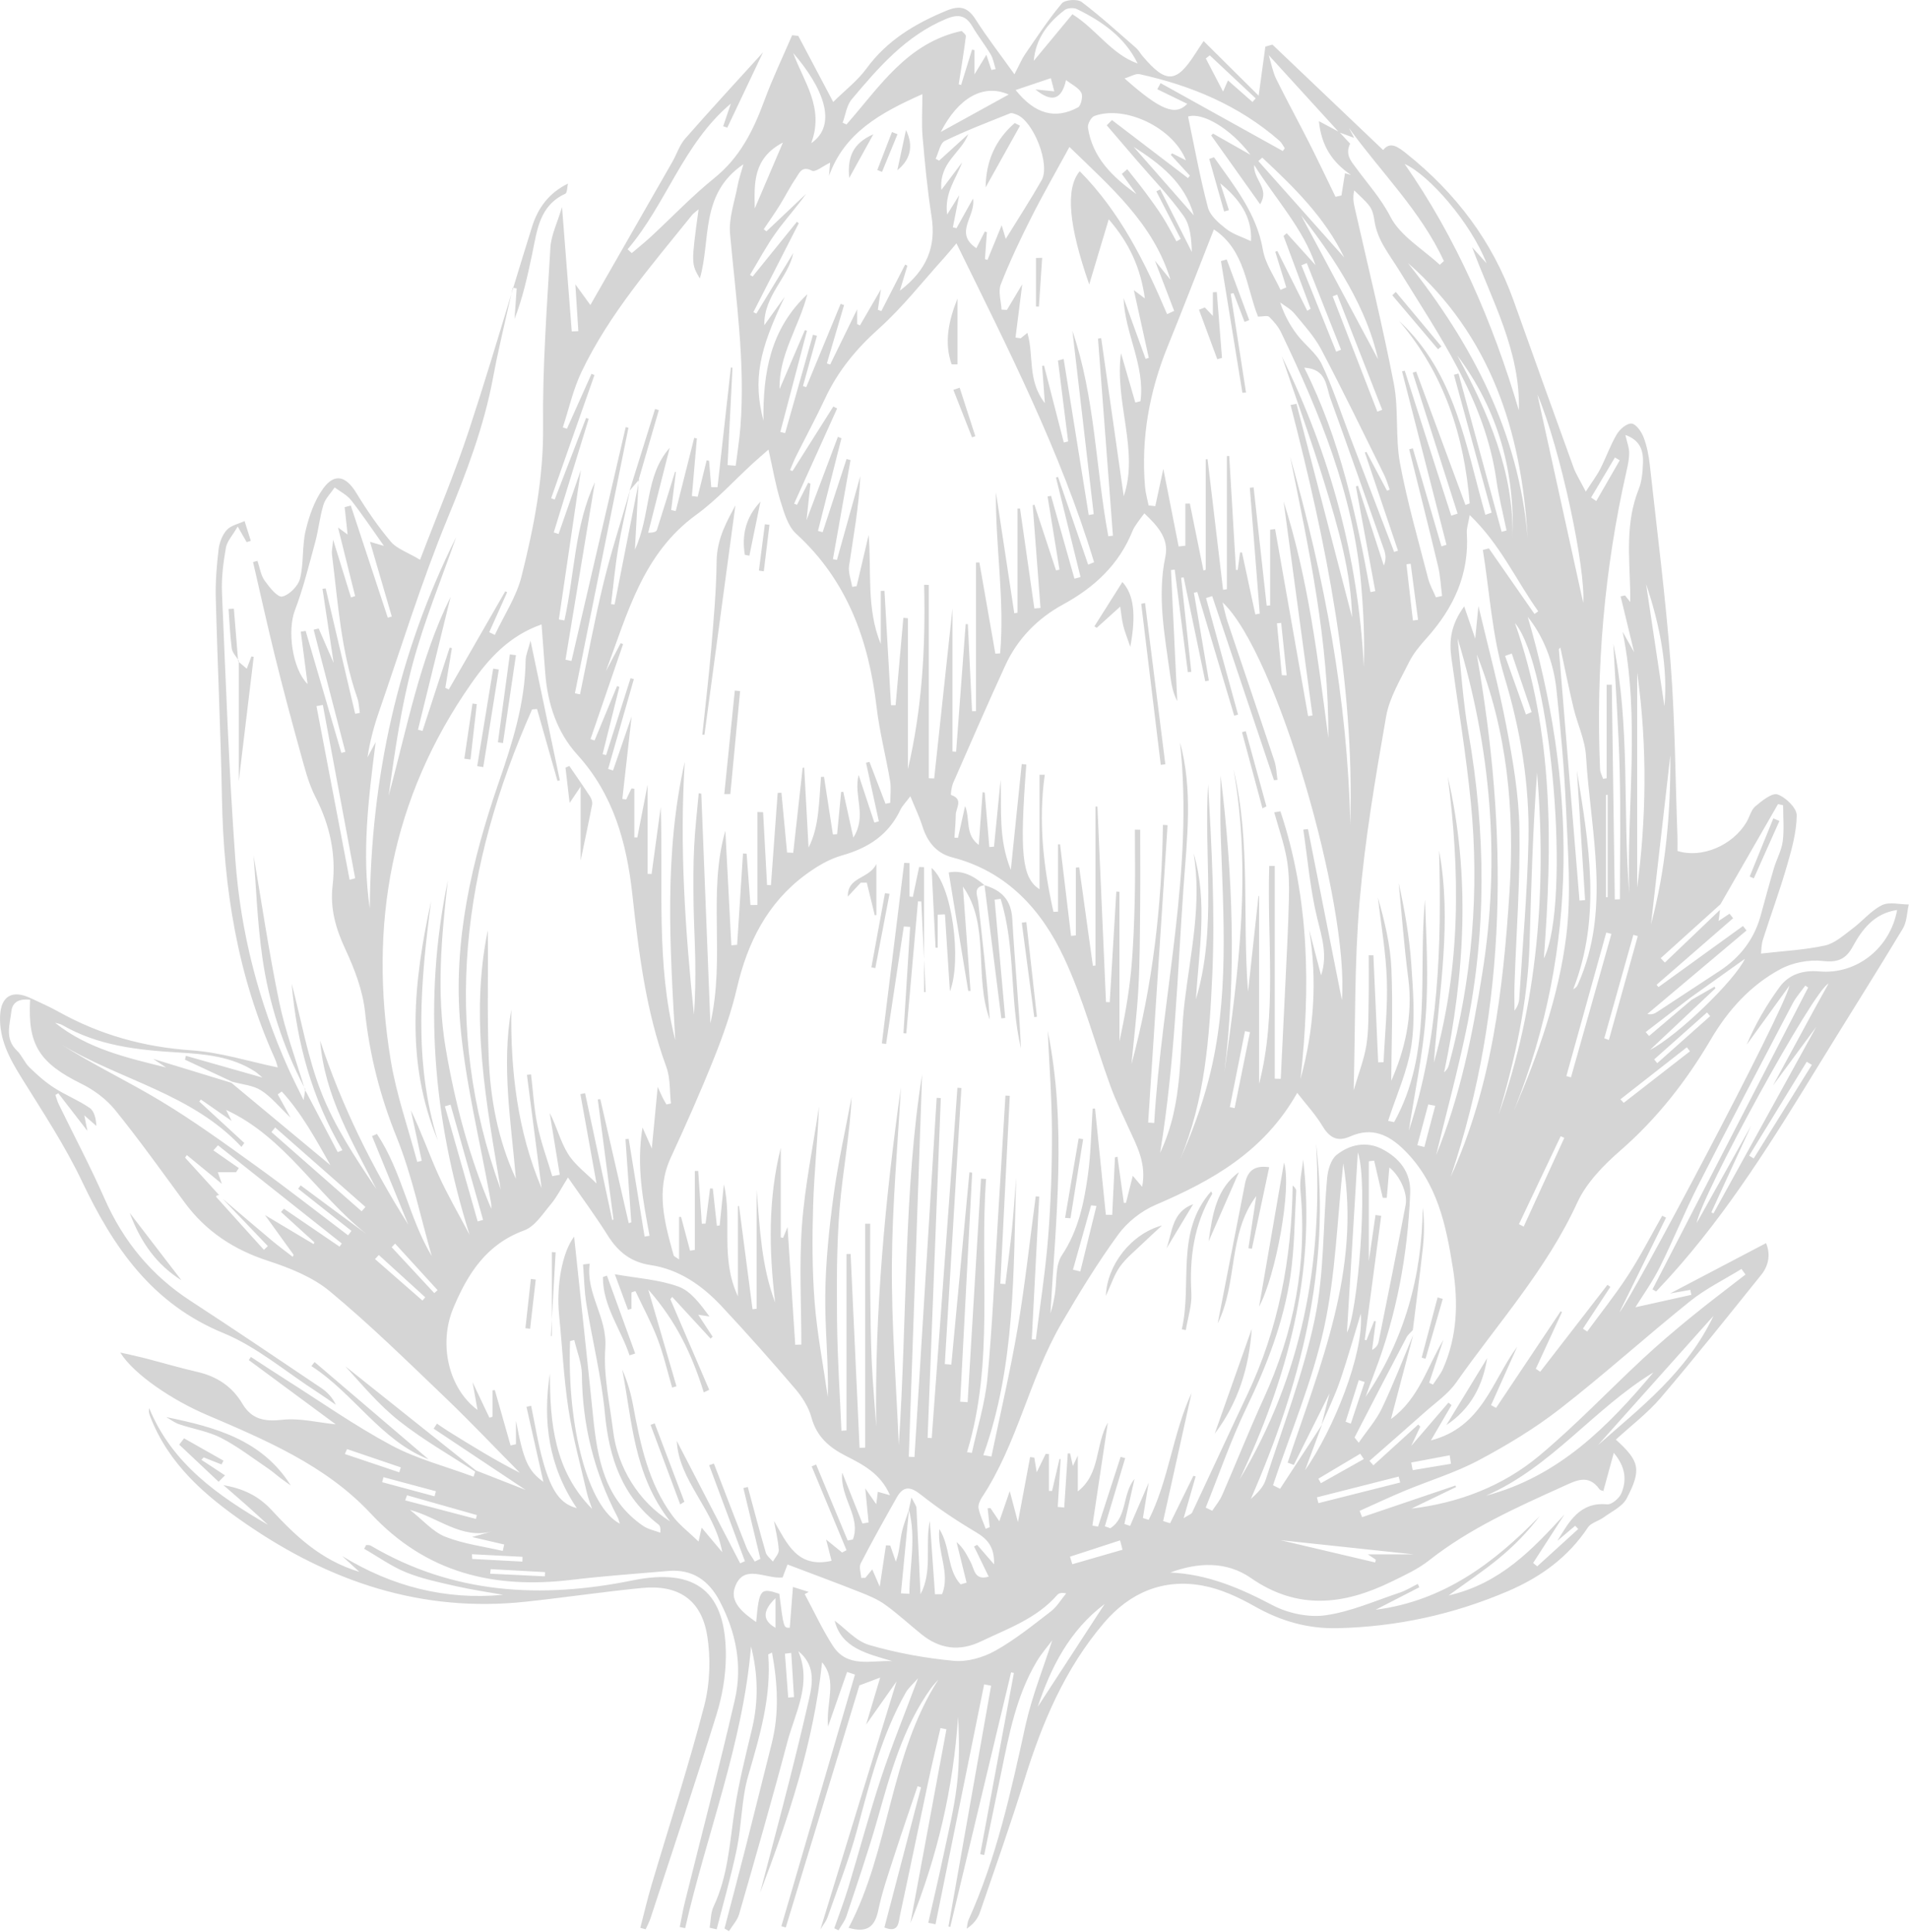 <?xml version="1.0" encoding="UTF-8" standalone="no"?> <svg xmlns="http://www.w3.org/2000/svg" xmlns:xlink="http://www.w3.org/1999/xlink" xmlns:serif="http://www.serif.com/" width="100%" height="100%" viewBox="0 0 2853 2887" version="1.1" xml:space="preserve" style="fill-rule:evenodd;clip-rule:evenodd;stroke-linejoin:round;stroke-miterlimit:2;"> <g transform="matrix(8.333,0,0,8.333,733.409,542.647)"> <path d="M-33.275,130.389L-33.321,130.302L-33.322,130.303C-33.368,130.15 -33.414,129.998 -33.46,129.845C-33.391,129.977 -33.321,130.108 -33.251,130.239L-33.25,130.238L-33.251,130.241C-33.25,130.241 -33.25,130.242 -33.25,130.242L-33.251,130.243L-33.275,130.389ZM3.683,-12.344C3.771,-12.735 3.858,-13.126 3.945,-13.518L4.035,-13.502L3.683,-12.344ZM-82.605,114.163C-84.272,113.988 -85.764,114.366 -85.974,116.25C-86.24,118.638 -87.204,121.168 -84.977,123.296C-84.091,124.143 -83.624,125.425 -82.746,126.284C-81.383,127.618 -79.93,128.913 -78.335,129.945C-76.275,131.277 -73.938,132.189 -71.925,133.579C-71.092,134.155 -70.791,135.501 -70.728,136.805C-71.343,136.266 -71.958,135.726 -72.895,134.903C-72.697,135.887 -72.576,136.489 -72.332,137.699C-74.332,135.114 -75.944,133.03 -77.556,130.947L-78.075,131.235C-77.884,131.785 -77.746,132.362 -77.493,132.882C-74.743,138.538 -71.79,144.105 -69.255,149.856C-65.885,157.499 -60.869,163.599 -53.862,168.16C-45.993,173.283 -38.216,178.548 -30.424,183.787C-29.354,184.506 -28.426,185.437 -27.782,186.816C-28.929,186.03 -30.058,185.217 -31.225,184.463C-36.763,180.89 -41.938,176.423 -47.934,173.959C-60.762,168.686 -67.661,158.614 -73.279,146.798C-76.351,140.335 -80.346,134.295 -84.135,128.195C-86.287,124.732 -88.172,121.277 -87.998,117.071C-87.85,113.47 -85.746,112.308 -82.421,113.936L-82.415,113.929C-80.81,114.705 -79.16,115.401 -77.607,116.271C-70.166,120.441 -62.255,122.655 -53.689,123.242C-48.448,123.601 -43.296,125.258 -38.201,126.312C-38.251,126.156 -38.414,125.4 -38.725,124.711C-45.425,109.877 -47.905,94.211 -48.205,78.058C-48.428,66.065 -49.005,54.078 -49.315,42.086C-49.39,39.203 -49.149,36.294 -48.812,33.426C-48.667,32.2 -48.154,30.821 -47.347,29.929C-46.602,29.105 -45.24,28.838 -44.149,28.326C-43.777,29.508 -43.404,30.689 -43.032,31.871C-43.279,31.95 -43.526,32.028 -43.774,32.106C-44.181,31.399 -44.587,30.692 -45.384,29.308C-46.295,30.893 -47.296,31.944 -47.503,33.133C-47.963,35.777 -48.318,38.503 -48.202,41.173C-47.512,57.149 -46.96,73.14 -45.801,89.085C-44.862,102.006 -41.666,114.497 -36.357,126.38C-35.552,128.182 -34.644,129.938 -33.566,132.167C-33.42,131.28 -33.344,130.811 -33.275,130.389C-31.331,134.093 -29.386,137.797 -27.443,141.501C-27.161,141.386 -26.88,141.27 -26.599,141.154C-32.054,131.921 -34.795,121.875 -35.7,111.285C-33.985,117.802 -32.836,124.541 -30.393,130.772C-27.981,136.924 -24.26,142.564 -20.509,148.138C-24.824,139.612 -29.813,131.405 -30.594,121.524C-26.715,133.174 -21.367,144.115 -14.795,154.494C-16.959,149.206 -19.123,143.918 -21.287,138.629C-20.993,138.5 -20.7,138.37 -20.406,138.241C-15.919,144.977 -14.699,153.281 -10.571,160.161C-12.622,153.03 -14.114,145.673 -16.877,138.83C-19.836,131.503 -21.722,124.133 -22.553,116.301C-22.964,112.435 -24.472,108.557 -26.132,104.986C-27.836,101.32 -28.83,97.705 -28.361,93.708C-27.699,88.066 -28.856,82.841 -31.451,77.781C-32.708,75.329 -33.384,72.555 -34.13,69.873C-35.707,64.204 -37.225,58.516 -38.64,52.805C-40.05,47.118 -41.304,41.393 -42.626,35.684C-42.363,35.609 -42.1,35.534 -41.838,35.459C-41.433,36.649 -41.257,38 -40.563,38.987C-39.722,40.183 -38.221,42.052 -37.404,41.867C-36.118,41.577 -34.535,39.972 -34.202,38.642C-33.508,35.864 -33.858,32.83 -33.197,30.038C-32.575,27.409 -31.622,24.657 -30.063,22.502C-28.001,19.651 -25.944,20.257 -24.099,23.296C-22.249,26.342 -20.207,29.312 -17.914,32.032C-16.85,33.294 -14.991,33.885 -12.674,35.269C-9.584,27.153 -6.437,19.725 -3.923,12.089C-1.255,3.988 1.204,-4.181 3.683,-12.344C2.565,-7.368 1.351,-2.41 0.417,2.6C-1.223,11.399 -4.357,19.622 -7.763,27.887C-12.432,39.217 -16.044,50.984 -20.061,62.58C-20.969,65.2 -21.679,67.888 -22.108,70.711C-21.743,70.03 -21.378,69.349 -20.639,67.969C-21.976,78.356 -23.136,88.044 -21.694,97.799C-21.507,74.425 -16.661,52.169 -6.203,31.209C-8.829,38.725 -11.887,46.124 -13.96,53.79C-16.061,61.555 -17.187,69.583 -18.318,77.591C-15.027,65.554 -12.792,53.229 -7.201,41.927C-9.15,49.864 -11.098,57.801 -13.047,65.738L-12.24,65.972C-10.616,60.99 -8.992,56.008 -7.368,51.025C-7.234,51.055 -7.1,51.084 -6.967,51.114C-7.36,53.487 -7.752,55.86 -8.145,58.233L-7.521,58.527L2.607,40.923C2.718,40.98 2.83,41.038 2.941,41.095C1.871,43.483 0.801,45.87 -0.27,48.258C0.064,48.421 0.398,48.584 0.731,48.747C2.371,45.25 4.61,41.902 5.53,38.225C7.733,29.425 9.487,20.566 9.388,11.323C9.274,0.647 10.074,-10.045 10.701,-20.717C10.833,-22.958 11.938,-25.142 12.785,-27.995L14.531,-5.681L15.713,-5.732C15.53,-8.57 15.348,-11.408 15.173,-14.135C15.808,-13.26 16.627,-12.132 17.87,-10.419C23.145,-19.626 27.863,-27.849 32.566,-36.082C33.357,-37.467 33.849,-39.092 34.873,-40.262C39.398,-45.431 44.067,-50.474 48.823,-55.717C46.647,-51.13 44.535,-46.677 42.423,-42.223C42.178,-42.309 41.933,-42.395 41.688,-42.482C42.147,-43.835 42.607,-45.189 43.066,-46.542C34.513,-39.363 31.508,-28.56 24.547,-20.413C24.795,-20.185 25.044,-19.958 25.292,-19.73C26.434,-20.702 27.612,-21.636 28.712,-22.655C32.515,-26.176 36.103,-29.958 40.125,-33.204C44.714,-36.908 47.114,-41.769 49.075,-47.093C50.538,-51.067 52.38,-54.901 54.054,-58.797C54.421,-58.76 54.787,-58.722 55.154,-58.684C57.123,-54.96 59.092,-51.237 61.421,-46.831C63.589,-48.975 65.806,-50.666 67.383,-52.826C71.082,-57.892 76.108,-60.879 81.751,-63.215C84.164,-64.215 85.576,-63.817 86.971,-61.619C88.975,-58.459 91.285,-55.492 93.924,-51.8C94.863,-53.593 95.253,-54.56 95.831,-55.398C97.962,-58.487 100.022,-61.647 102.426,-64.513C102.981,-65.175 105.216,-65.338 105.96,-64.778C109.367,-62.21 112.527,-59.314 115.752,-56.507C116.196,-56.12 116.486,-55.561 116.872,-55.102C121.099,-50.083 122.953,-50.163 126.361,-55.498C126.843,-56.252 127.348,-56.992 127.853,-57.755C131.258,-54.376 134.614,-51.046 137.723,-47.961L138.929,-56.766C139.351,-56.884 139.774,-57.001 140.196,-57.118C146.755,-50.872 153.314,-44.625 160.052,-38.209C161.305,-39.815 162.687,-38.813 164.273,-37.544C173.068,-30.509 179.631,-21.882 183.439,-11.227C187.001,-1.261 190.564,8.706 194.176,18.655C194.644,19.942 195.412,21.121 196.395,23.042C197.491,21.342 198.358,20.206 198.999,18.954C200.044,16.912 200.798,14.711 201.963,12.748C202.498,11.847 203.776,10.76 204.61,10.843C205.418,10.924 206.369,12.286 206.753,13.281C207.356,14.845 207.686,16.556 207.872,18.233C209.186,30.151 210.709,42.055 211.62,54.006C212.401,64.262 212.46,74.573 212.83,84.86C212.862,85.752 212.834,86.647 212.834,87.489C217.188,88.866 222.721,86.519 225.215,82.328C225.776,81.384 226.032,80.131 226.811,79.476C227.987,78.489 229.811,77.012 230.795,77.357C232.263,77.87 234.238,79.799 234.224,81.108C234.192,84.196 233.292,87.324 232.416,90.341C231.139,94.736 229.545,99.038 228.16,103.403C227.867,104.324 227.889,105.345 227.82,105.891C231.719,105.439 235.567,105.255 239.28,104.45C241.054,104.066 242.644,102.6 244.189,101.452C246.01,100.097 247.518,98.208 249.495,97.219C250.799,96.566 252.692,97.091 254.322,97.088C253.984,98.543 253.986,100.202 253.253,101.42C248.408,109.469 243.371,117.403 238.461,125.414C230.255,138.803 222.036,152.18 211.431,163.881C210.634,164.761 209.819,165.624 209.012,166.494C208.793,166.367 208.575,166.24 208.356,166.113C217.661,148.07 226.967,130.028 236.273,111.986C236.102,111.87 235.932,111.753 235.761,111.637C234.999,112.701 234.098,113.691 233.497,114.839C227.798,125.714 222.084,136.583 216.517,147.526C214.073,152.33 212.062,157.354 209.649,162.176C208.325,164.822 206.573,167.254 205.297,169.322L215.329,167.094C215.264,166.797 215.2,166.5 215.136,166.203C213.917,166.421 212.698,166.64 211.519,166.851C217.203,163.868 222.889,160.884 228.722,157.822C229.458,159.527 229.362,161.64 227.885,163.476C221.937,170.873 216.023,178.302 209.864,185.521C207.487,188.307 204.493,190.567 201.787,193.06C206.021,196.903 206.452,198.382 203.729,203.608C202.972,205.061 201.055,205.936 199.613,206.997C198.704,207.665 197.34,207.956 196.774,208.81C193.211,214.186 188.248,217.747 182.44,220.234C172.686,224.41 162.501,226.626 151.875,226.874C146.515,226.999 141.685,225.603 137.019,222.963C134.11,221.318 130.901,219.832 127.65,219.237C120.607,217.949 114.632,220.477 110.001,225.901C102.987,234.115 98.893,243.815 95.727,254.023C93.244,262.027 90.45,269.935 87.725,277.863C87.338,278.989 86.558,279.981 85.364,280.768C85.472,280.23 85.483,279.647 85.703,279.159C90.713,268.053 93.289,256.255 95.881,244.428C97.046,239.116 99.121,234.004 100.699,229.062C99.958,230.06 98.793,231.375 97.911,232.859C94.268,238.989 92.962,245.885 91.56,252.743C90.551,257.68 89.522,262.614 88.501,267.549C88.262,267.501 88.024,267.454 87.785,267.406C89.799,256.573 91.813,245.739 93.827,234.905C93.661,234.866 93.495,234.828 93.329,234.79C89.69,250.016 86.051,265.242 82.411,280.469C82.307,280.43 82.202,280.391 82.097,280.353C84.644,265.967 87.192,251.582 89.739,237.197C89.324,237.112 88.909,237.026 88.494,236.941C85.585,251.285 82.677,265.63 79.768,279.975C79.335,279.886 78.903,279.798 78.471,279.71C79.362,275.769 80.298,271.838 81.133,267.885C82.022,263.681 83.056,259.487 83.583,255.234C84.092,251.133 84.035,246.961 83.817,242.773C82.952,255.559 80.1,267.87 75.268,279.779C77.422,268.188 79.575,256.596 81.729,245.005C81.373,244.93 81.018,244.856 80.662,244.782C79.938,247.938 79.172,251.087 78.497,254.254C76.788,262.266 75.145,270.292 73.412,278.299C73.133,279.585 73.227,281.623 70.603,280.554L77.176,255.414L76.556,255.213C75.16,259.355 73.722,263.484 72.382,267.644C71.341,270.877 70.206,274.104 69.515,277.417C68.907,280.336 67.62,281.603 64.183,280.616C71.604,266.54 71.481,249.793 80.293,236.078C79.843,236.602 79.35,237.095 78.95,237.655C73.895,244.711 71.689,252.916 69.366,261.104C67.705,266.96 65.711,272.723 63.801,278.506C63.501,279.415 62.856,280.211 62.37,281.059C62.118,280.936 61.865,280.813 61.612,280.691C62.446,278.291 63.363,275.917 64.099,273.488C66.097,266.897 67.861,260.231 70.017,253.694C71.913,247.943 74.214,242.327 76.633,235.858C75.662,236.969 74.904,237.597 74.449,238.397C70.052,246.128 67.96,254.665 65.67,263.162C64.247,268.44 62.21,273.555 60.403,278.727C60.157,279.429 59.641,280.037 59.12,280.905C63.768,265.769 68.323,250.934 72.779,236.424C71.361,238.435 69.606,240.926 67.328,244.158C68.288,240.943 69.001,238.554 69.842,235.736C68.545,236.223 67.695,236.543 66.121,237.134C61.905,250.992 57.409,265.772 52.912,280.553C52.649,280.478 52.385,280.404 52.121,280.33C56.521,265.285 60.922,250.239 65.322,235.194C64.852,235.038 64.381,234.882 63.91,234.726C62.854,237.751 61.798,240.777 60.492,244.518C60.098,240.166 62.237,236.361 59.426,232.989C57.91,247.382 53.424,260.923 48.313,274.302C50.023,267.767 51.768,261.242 53.432,254.696C54.713,249.662 55.945,244.614 57.098,239.55C57.796,236.483 58.147,233.404 55.15,230.982C57.648,236.841 54.595,241.997 53.193,247.302C50.464,257.63 47.5,267.897 44.547,278.165C44.231,279.264 43.348,280.201 42.727,281.213C42.46,281.052 42.194,280.891 41.927,280.73C43.148,276.054 44.392,271.383 45.584,266.699C47.21,260.311 48.791,253.911 50.401,247.518C51.761,242.119 51.458,236.746 50.449,231.246C50.04,231.458 49.763,231.543 49.768,231.607C50.359,239.151 48.255,246.199 46.179,253.334C44.965,257.506 45.034,262.034 44.158,266.327C43.158,271.223 41.749,276.035 40.519,280.883L39.259,280.595C39.477,279.329 39.428,277.937 39.957,276.818C42.537,271.36 42.841,265.461 43.717,259.639C44.459,254.711 45.678,249.847 46.845,244.993C48.038,240.032 47.952,235.121 46.68,230.148C45.223,247.61 38.705,263.806 34.873,280.667C34.549,280.601 34.224,280.535 33.899,280.47C34.196,279.008 34.439,277.533 34.798,276.087C37.801,263.967 40.98,251.888 43.777,239.721C45.189,233.582 43.993,227.582 41.044,221.996C39.1,218.314 36.153,216.237 31.829,216.614C26.054,217.117 20.266,217.515 14.513,218.206C0.623,219.874 -11.533,217.032 -21.506,206.328C-29.57,197.673 -40.424,193.117 -51.077,188.556C-56.896,186.064 -63.943,181.471 -66.448,177.439C-64.788,177.817 -63.478,178.081 -62.186,178.415C-58.995,179.24 -55.831,180.178 -52.621,180.917C-49.116,181.724 -46.379,183.522 -44.541,186.619C-42.877,189.423 -40.591,189.857 -37.401,189.506C-34.247,189.159 -30.962,190.004 -27.802,190.319C-32.891,186.558 -38.143,182.676 -43.395,178.794L-43.011,178.236C-40.96,179.57 -38.922,180.925 -36.854,182.233C-30.527,186.237 -24.376,190.573 -17.791,194.096C-13.202,196.55 -8.012,197.879 -3.091,199.711C-2.992,199.409 -2.892,199.107 -2.792,198.806C-7.347,195.813 -12.125,193.104 -16.387,189.743C-19.99,186.903 -22.997,183.306 -26.086,179.904C-18.268,186.138 -10.448,192.373 -2.63,198.608L-2.625,198.602L6.251,202.078C0.329,198.132 -4.953,194.613 -10.235,191.094L-9.647,190.191C-8.968,190.648 -8.302,191.126 -7.608,191.558C-3.417,194.165 0.781,196.761 5.229,199.014C0.702,194.438 -3.727,189.759 -8.377,185.312C-15.085,178.897 -21.726,172.377 -28.859,166.461C-31.965,163.885 -36.078,162.259 -39.989,160.981C-46.121,158.977 -51.106,155.692 -54.913,150.513C-58.996,144.958 -63.004,139.337 -67.335,133.98C-68.91,132.033 -71.127,130.367 -73.387,129.255C-80.926,125.547 -83.085,122.256 -82.605,114.163ZM4.035,-13.502C5.151,-17.172 6.274,-20.841 7.424,-24.501C8.446,-27.753 10.367,-30.486 13.85,-32.193C13.698,-31.566 13.73,-30.539 13.366,-30.372C8.705,-28.229 8.319,-23.803 7.441,-19.619C6.614,-15.682 5.763,-11.75 4.266,-7.92C4.396,-9.744 4.526,-11.567 4.655,-13.39C4.449,-13.428 4.242,-13.464 4.035,-13.502ZM-33.46,129.845C-37.301,122.532 -39.794,114.733 -40.959,106.597C-41.874,100.206 -42.092,93.715 -42.537,88.289C-41.141,96.421 -39.806,105.552 -37.939,114.574C-36.867,119.751 -35.002,124.764 -33.46,129.845ZM157.298,213.633L165.503,213.633C157.388,212.769 149.665,211.947 141.643,211.093C147.493,212.469 153.058,213.779 158.624,215.088L158.735,214.584C158.45,214.395 158.165,214.207 157.298,213.633ZM75.009,205.675C74.527,210.659 74.045,215.642 73.564,220.626L75.081,220.713C75.129,215.705 76.318,210.76 75.009,205.675ZM185.664,63.02C186.005,62.873 186.345,62.726 186.685,62.579C185.497,59.081 184.308,55.583 183.119,52.085C182.72,52.227 182.321,52.369 181.921,52.511C183.169,56.014 184.417,59.517 185.664,63.02ZM200.992,102.358C200.684,102.279 200.376,102.201 200.068,102.123L192.91,127.861C193.185,127.937 193.461,128.013 193.737,128.089C196.155,119.512 198.574,110.935 200.992,102.358ZM51.065,221.496C48.699,223.794 48.731,225.473 51.065,226.812L51.065,221.496ZM188.872,106.771C193.809,96.87 190.255,54.398 183.69,46.618C190.682,66.481 190.396,86.338 188.872,106.771ZM108.633,151.151L107.669,151.043L104.42,162.583C104.86,162.687 105.299,162.792 105.739,162.896C106.704,158.981 107.669,155.066 108.633,151.151ZM152.285,-41.339C153.04,-40.525 153.778,-39.729 154.128,-39.352C153.185,-37.403 154.324,-36.189 155.122,-35.099C157.25,-32.192 159.62,-29.607 161.353,-26.25C163.146,-22.777 167.166,-20.454 170.212,-17.629L170.944,-18.313C166.785,-27.291 159.657,-34.231 153.914,-42.173C154.206,-41.621 154.498,-41.069 154.855,-40.392C153.816,-40.775 153.042,-41.059 152.285,-41.339ZM110.105,222.537C103.755,227.304 100.422,233.997 98.104,240.973C101.976,235.026 106.016,228.819 110.105,222.537ZM145.335,-26.506C150.165,-17.472 154.974,-8.476 159.138,-0.688C157.179,-9.603 151.778,-18.295 145.335,-26.506ZM178.385,27.207C178.759,27.077 179.133,26.947 179.506,26.817L172.75,2.094L173.568,1.869C176.146,11.331 178.723,20.792 181.3,30.254C181.593,30.172 181.886,30.09 182.179,30.009C181.563,26.998 180.789,24.01 180.359,20.973C178.333,6.688 170.182,-4.818 162.928,-16.625C161.131,-19.549 158.986,-22.057 158.488,-25.561C158.363,-26.437 158.151,-27.41 157.649,-28.097C156.868,-29.166 155.805,-30.029 154.861,-30.979C154.538,-29.501 154.798,-28.549 155.015,-27.588C157.37,-17.171 159.939,-6.797 161.966,3.683C162.867,8.342 162.209,13.299 163.076,17.969C164.37,24.93 166.362,31.763 168.121,38.634C168.42,39.801 169.045,40.885 169.52,42.007L170.623,41.752C170.391,39.973 170.313,38.157 169.899,36.421C168.23,29.419 166.457,22.441 164.722,15.454C164.938,15.397 165.154,15.339 165.37,15.281C167.083,21.141 168.795,27 170.508,32.86C170.808,32.767 171.109,32.674 171.41,32.58C168.753,22.216 166.096,11.851 163.439,1.486C163.601,1.445 163.764,1.403 163.926,1.362C166.705,10.029 169.484,18.696 172.262,27.363C172.642,27.24 173.022,27.116 173.402,26.993C170.717,18.569 168.032,10.145 165.346,1.721L165.977,1.516C168.923,9.492 171.869,17.468 174.816,25.444C175.068,25.347 175.32,25.249 175.572,25.152C174.591,13.06 171.017,1.913 162.896,-7.572C173.045,1.799 174.853,14.891 178.385,27.207ZM162.323,-12.764C165.048,-9.506 167.77,-6.247 170.494,-2.988C170.293,-2.82 170.093,-2.652 169.892,-2.485C167.159,-5.713 164.423,-8.942 161.689,-12.169C161.901,-12.368 162.112,-12.567 162.323,-12.764ZM101.73,-0.461C102.071,-0.554 102.412,-0.646 102.753,-0.738C104.251,8.59 105.75,17.918 107.248,27.246C107.546,27.194 107.844,27.141 108.142,27.089L104.322,-5.779C108.392,6.154 108.485,18.797 110.757,31.046L111.588,30.95C110.696,19.168 109.803,7.386 108.911,-4.396L109.481,-4.483C110.856,5.159 112.23,14.801 113.524,23.876C116.311,15.767 111.846,7.023 113.033,-1.793L115.598,7.063C115.907,6.989 116.217,6.914 116.527,6.84C117.387,0.407 113.705,-5.331 113.495,-11.662C114.813,-8.03 116.13,-4.397 117.448,-0.765C117.638,-0.825 117.828,-0.884 118.018,-0.944C117.155,-4.859 116.291,-8.774 115.341,-13.084C116.156,-12.47 116.554,-12.171 117.317,-11.597C116.54,-17.115 114.542,-21.503 110.836,-25.785C109.512,-21.368 108.404,-17.671 107.336,-14.11C103.659,-24.615 103.025,-31.311 105.637,-34.413C112.866,-27.109 117.337,-18.108 121.3,-8.778L122.569,-9.369C121.487,-12.194 120.405,-15.018 119.115,-18.384C120.28,-16.956 121.091,-15.96 121.902,-14.965C118.832,-25.036 111.218,-31.539 103.789,-38.765C101.37,-34.32 99.032,-30.26 96.925,-26.084C94.951,-22.171 93.066,-18.196 91.475,-14.118C90.97,-12.823 91.536,-11.111 91.612,-9.59L92.583,-9.548C93.465,-11.026 94.348,-12.505 95.324,-14.14C94.898,-10.774 94.507,-7.681 94.116,-4.588C94.424,-4.543 94.732,-4.497 95.04,-4.452C95.42,-4.759 95.8,-5.067 96.241,-5.423C97.462,-1.385 96.181,3.059 99.382,7.181C99.181,4.465 99.035,2.489 98.889,0.513L99.228,0.432C100.41,5.034 101.593,9.636 102.775,14.237L103.555,14.048C102.947,9.211 102.338,4.375 101.73,-0.461ZM98.893,-18.876L98.315,-10.136C98.14,-10.142 97.962,-10.147 97.785,-10.153L97.786,-18.853C98.156,-18.86 98.525,-18.869 98.893,-18.876ZM136.615,-46.831C136.807,-47.046 136.998,-47.261 137.19,-47.476L128.96,-55.193C128.723,-55.007 128.486,-54.82 128.249,-54.634C129.204,-52.801 130.159,-50.969 131.343,-48.697C131.812,-49.766 131.991,-50.175 132.22,-50.698C133.713,-49.385 135.164,-48.108 136.615,-46.831ZM156.585,196.546C156.37,196.228 156.156,195.91 155.942,195.592L148.428,200.067C148.582,200.336 148.735,200.605 148.888,200.874C151.454,199.432 154.019,197.989 156.585,196.546ZM14.985,175.202C14.733,175.262 14.482,175.322 14.23,175.381C13.637,190.786 17.493,205.208 23.162,208.139C22.987,207.637 22.907,207.268 22.739,206.946C18.564,198.943 16.423,190.46 16.35,181.406C16.333,179.334 15.462,177.27 14.985,175.202ZM26.504,21.518C26.301,25.263 26.097,29.041 25.858,33.453C28.76,27.178 27.605,20.249 32.095,15.195C30.808,20.271 29.522,25.346 28.236,30.422C29.261,30.42 29.705,30.221 29.805,29.911C30.917,26.449 31.977,22.97 33.05,19.495C33.104,19.499 33.157,19.504 33.211,19.508C32.928,21.788 32.644,24.069 32.361,26.349C32.635,26.409 32.908,26.47 33.182,26.53C34.285,22.154 35.389,17.779 36.493,13.404C36.652,13.44 36.811,13.477 36.97,13.514C36.672,16.953 36.373,20.392 36.075,23.832C36.421,23.876 36.767,23.921 37.113,23.965C37.651,21.783 38.19,19.602 38.728,17.42L39.156,17.522L39.546,22.242L40.669,22.263C41.468,15.109 42.266,7.955 43.065,0.8L43.358,0.821C43.064,6.645 42.769,12.47 42.475,18.294L43.933,18.405C44.22,16.094 44.598,13.79 44.778,11.47C45.679,-0.165 43.956,-11.651 42.919,-23.188C42.663,-26.03 43.758,-29.002 44.292,-31.903C44.488,-32.971 44.858,-34.008 45.315,-35.661C37.45,-30.327 39.527,-22.069 37.501,-15.177C35.947,-17.826 35.947,-17.826 37.275,-27.576C36.79,-27.156 36.373,-26.892 36.081,-26.528C28.89,-17.574 21.28,-8.892 16.28,1.574C14.781,4.711 14.024,8.202 12.927,11.53C13.173,11.611 13.419,11.693 13.665,11.774C15.135,8.488 16.605,5.201 18.076,1.915C18.25,1.993 18.425,2.071 18.6,2.149C16.012,9.513 13.423,16.876 10.835,24.24L11.471,24.468C13.35,19.587 15.228,14.705 17.106,9.823L17.568,10.003L11.301,30.368C11.59,30.46 11.879,30.551 12.168,30.642C13.476,26.889 14.783,23.136 16.169,19.16C14.824,28.287 13.521,37.131 12.217,45.975C12.549,46.032 12.881,46.09 13.213,46.147C15.044,37.89 15.016,29.197 18.679,21.366C16.921,31.976 15.164,42.585 13.407,53.194C13.765,53.267 14.123,53.34 14.48,53.412C17.722,39.434 20.965,25.455 24.207,11.476C24.369,11.516 24.531,11.555 24.694,11.595L15.096,59.213C15.401,59.275 15.707,59.337 16.013,59.4C17.389,52.788 18.6,46.137 20.192,39.578C21.564,33.925 23.368,28.378 24.982,22.784C24.954,22.817 24.925,22.85 24.897,22.883C26.422,17.996 27.947,13.109 29.472,8.221C29.697,8.291 29.922,8.36 30.147,8.429C28.944,12.581 27.74,16.732 26.539,20.883L26.635,20.856L26.633,20.864C26.634,20.864 26.635,20.864 26.635,20.864C26.634,20.865 26.634,20.866 26.633,20.866L26.504,21.518ZM24.984,22.782C24.26,26.282 23.433,29.765 22.844,33.287C22.293,36.58 21.993,39.915 21.583,43.232C21.793,43.251 22.004,43.271 22.214,43.291C23.644,36.034 25.074,28.776 26.504,21.518L26.534,20.982C26.017,21.582 25.5,22.182 24.984,22.782ZM26.539,20.883C26.538,20.886 26.537,20.89 26.536,20.893C26.536,20.893 26.537,20.893 26.538,20.892L26.539,20.883ZM163.111,200.752C163.019,200.397 162.927,200.042 162.834,199.687C157.947,200.927 153.059,202.167 148.171,203.407C148.261,203.755 148.352,204.103 148.442,204.451L163.111,200.752ZM178.477,203.121C191.523,199.676 200.34,190.761 208.521,181.012C197.828,187.508 190.172,198.05 178.477,203.121ZM211.557,70.324C210.361,80.783 209.224,90.716 208.088,100.649C210.708,90.858 211.625,80.875 211.557,70.324ZM173.344,-1.376C178.878,8.923 183.559,19.489 183.256,31.582C183.716,19.467 180.687,8.401 173.344,-1.376ZM152.016,-41.533C147.999,-45.937 143.978,-50.348 139.53,-55.225C140.042,-53.552 140.275,-52.168 140.869,-50.963C142.759,-47.132 144.816,-43.384 146.746,-39.572C148.379,-36.346 149.925,-33.076 151.51,-29.825C151.864,-29.903 152.218,-29.981 152.571,-30.059C152.786,-31.405 153.001,-32.75 153.21,-34.055C153.451,-33.985 153.87,-33.863 154.289,-33.741C150.923,-36.029 148.973,-38.946 148.531,-43.392C150.051,-42.581 151.049,-42.049 152.016,-41.533ZM0,216.285C-0.037,216.557 -0.073,216.829 -0.11,217.101L9.703,217.578C9.714,217.326 9.725,217.073 9.737,216.821C6.491,216.642 3.246,216.464 0,216.285ZM138.371,-36.851C138.136,-36.646 137.9,-36.441 137.665,-36.235C142.799,-30.473 147.933,-24.711 153.066,-18.949C149.581,-26.152 144.039,-31.556 138.371,-36.851ZM113.308,212.807C113.163,212.247 113.018,211.687 112.872,211.128C109.877,212.102 106.882,213.077 103.887,214.052C104.026,214.504 104.165,214.955 104.303,215.407C107.305,214.54 110.306,213.674 113.308,212.807ZM180.784,134.726C187.816,114.83 189.384,94.307 187.658,73.42C186.892,83.594 186.607,93.813 186.313,104.031C186.01,114.558 183.729,124.716 180.784,134.726ZM172.216,197.396L171.985,195.869L165.087,197.168C165.173,197.625 165.26,198.082 165.346,198.539L172.216,197.396ZM199.551,202.254C199.285,202.209 198.973,202.134 198.848,201.957C196.87,199.181 194.674,200.387 192.346,201.441C183.974,205.231 175.595,208.961 168.288,214.716C166.275,216.302 163.852,217.408 161.524,218.545C153.03,222.693 144.736,223.717 136.324,217.871C131.966,214.843 126.839,215.048 121.872,216.899C128.554,217.18 134.396,219.696 140.223,222.759C142.983,224.209 146.66,224.993 149.707,224.563C154.249,223.921 158.612,221.97 163.027,220.501C164.153,220.127 165.185,219.468 166.261,218.939C166.354,219.14 166.446,219.341 166.539,219.541C163.925,220.885 161.31,222.229 158.696,223.572C170.83,222.011 179.923,215.237 188.143,206.749C185.968,209.634 183.483,212.153 180.764,214.389C178.018,216.648 175.041,218.625 171.78,221.007C181.012,218.9 186.77,212.814 192.562,206.492C190.691,209.388 188.82,212.284 186.949,215.179L187.683,215.784L195.041,209.092C194.859,208.896 194.677,208.701 194.496,208.506L191.305,211.205C193.397,207.787 195.316,204.192 200.227,204.667C201.036,204.745 202.412,203.574 202.781,202.675C203.721,200.383 203.596,198.023 201.416,195.431C200.743,197.891 200.198,199.886 199.551,202.254C199.584,202.26 199.617,202.265 199.648,202.27C199.663,202.272 199.678,202.273 199.692,202.274C199.935,202.202 199.824,202.275 199.692,202.274C199.65,202.286 199.597,202.303 199.531,202.326L199.551,202.254ZM220.543,97.053C216.97,100.275 213.398,103.496 209.826,106.718C210.076,106.98 210.327,107.243 210.578,107.505C213.873,104.356 217.169,101.207 220.464,98.058C220.388,98.649 220.312,99.24 220.206,100.055C221.055,99.489 221.615,99.115 222.174,98.742C222.388,99.012 222.603,99.282 222.817,99.552C218.241,103.532 213.664,107.511 209.088,111.491C209.202,111.628 209.316,111.766 209.431,111.903C214.482,108.252 219.532,104.601 224.583,100.95C224.796,101.216 225.009,101.481 225.222,101.747L207.438,116.726C208.288,116.903 208.771,116.632 209.234,116.33C212.971,113.883 216.709,111.439 220.436,108.977C224.075,106.573 226.587,103.328 227.755,99.088C228.536,96.253 229.296,93.412 230.131,90.593C230.613,88.967 231.496,87.416 231.712,85.767C231.989,83.642 231.779,81.453 231.779,79.291C231.476,79.223 231.172,79.155 230.868,79.087C227.426,85.076 223.984,91.064 220.543,97.053ZM225.788,92.086C227.201,88.608 228.614,85.13 230.028,81.653C230.392,81.804 230.757,81.956 231.122,82.108C229.591,85.537 228.061,88.967 226.53,92.396C226.283,92.292 226.035,92.189 225.788,92.086ZM185.988,45.513C194.566,74.952 195.313,104.557 183.541,133.97C187.906,123.864 191.539,113.54 192.889,102.758C193.822,95.298 193.177,87.607 192.857,80.035C192.554,72.854 191.891,65.68 191.129,58.53C190.598,53.554 188.783,48.994 185.988,45.513ZM191.829,51.002C191.741,51.098 191.654,51.194 191.566,51.291C192.798,66.323 194.031,81.356 195.263,96.389C195.598,96.359 195.933,96.33 196.268,96.3L194.801,73.078C196.927,86.172 199.246,99.28 194.134,112.299C194.663,112.028 194.845,111.726 194.988,111.407C200.992,97.961 197.254,84.139 196.431,70.456C196.256,67.546 194.882,64.721 194.19,61.826C193.332,58.235 192.61,54.611 191.829,51.002ZM74.997,205.628L74.987,205.591C75.096,205.097 75.204,204.603 75.461,203.433C75.969,204.481 76.327,204.89 76.35,205.318C76.621,210.467 76.843,215.618 77.078,220.787C79.278,216.681 77.849,212.01 78.747,207.638C79.057,212.024 79.366,216.411 79.675,220.797L80.943,220.776C82.468,217.045 80.043,213.206 80.45,209.096C82.489,212.273 81.789,216.379 84.273,219.02L85.341,218.708C84.742,216.281 84.142,213.855 83.542,211.429C84.811,212.491 85.412,213.801 86.091,215.068C86.749,216.294 86.743,218.387 89.312,217.639C88.388,215.736 87.535,213.98 86.683,212.225C86.868,212.127 87.053,212.029 87.239,211.932C88.137,212.969 89.036,214.006 90.272,215.433C90.368,212.235 89.03,210.848 86.942,209.609C83.539,207.592 80.22,205.376 77.125,202.918C75.227,201.411 73.981,201.367 72.816,203.435C70.61,207.347 68.41,211.265 66.354,215.257C66.006,215.932 66.392,216.985 66.439,217.863C66.686,217.859 66.932,217.856 67.179,217.852C67.599,217.34 68.019,216.827 68.424,216.333C68.806,217.215 69.159,218.034 69.765,219.434C70.207,216.489 70.544,214.253 70.88,212.017C71.138,212.029 71.396,212.041 71.654,212.054C71.986,213.016 72.319,213.979 72.652,214.942C73.3,213.265 73.341,211.581 73.666,209.954C73.961,208.474 74.549,207.052 74.997,205.628ZM-2.344,153.931L-1.372,153.655L-7.207,132.991C-7.546,133.088 -7.885,133.184 -8.224,133.281L-2.344,153.931ZM-25.31,92.658C-24.978,92.569 -24.645,92.481 -24.312,92.392L-30.111,61.306C-30.493,61.374 -30.874,61.443 -31.256,61.511L-25.31,92.658ZM8.303,62.028C8.007,62.055 7.711,62.082 7.415,62.108C-4.995,90.1 -8.975,118.661 1.793,148.212C-0.775,132.813 -3.771,117.417 -0.525,101.711C-0.432,109.278 -0.655,116.857 -0.37,124.418C-0.086,131.937 1.281,139.31 4.516,146.291C3.655,136.161 1.907,126.092 3.687,115.914C3.546,126.943 4.786,137.718 9.125,147.977L6.491,127.645L7.229,127.564C7.596,130.626 7.758,133.731 8.387,136.739C9.031,139.813 10.133,142.791 11.034,145.812C11.483,145.727 11.931,145.641 12.379,145.556C11.777,141.859 11.174,138.163 10.572,134.466C11.853,136.912 12.479,139.604 13.864,141.823C15.127,143.845 17.213,145.354 18.973,147.127C18.028,141.888 17.054,136.498 16.081,131.107C16.361,131.048 16.64,130.988 16.919,130.929C18.544,138.515 20.169,146.101 21.793,153.687C21.866,153.656 21.939,153.626 22.013,153.596C21.074,146.415 20.136,139.233 19.198,132.052L19.651,132.001C21.349,139.415 23.048,146.829 24.747,154.243C24.9,154.195 25.053,154.148 25.206,154.1C24.859,149.123 24.511,144.146 24.163,139.17C24.356,139.153 24.548,139.136 24.741,139.12L27.594,156.646C27.892,156.598 28.189,156.55 28.486,156.503C27.335,150.285 26.078,144.073 27.217,137.087C27.858,138.531 28.217,139.341 28.887,140.85C29.267,136.872 29.57,133.703 29.943,129.805C30.474,130.961 30.66,131.404 30.878,131.831C31.073,132.215 31.302,132.582 31.516,132.957C31.785,132.895 32.054,132.833 32.322,132.771C32.07,130.582 32.232,128.241 31.495,126.231C27.806,116.175 26.548,105.71 25.381,95.152C24.376,86.056 22.019,77.362 15.521,70.219C11.894,66.232 10.207,61.107 9.779,55.67C9.554,52.819 9.347,49.968 9.113,46.864C3.339,48.89 -0.318,52.926 -3.483,57.45C-17.829,77.953 -21.96,100.723 -17.925,125.104C-16.908,131.251 -14.792,137.215 -13.181,143.263C-12.911,143.191 -12.642,143.118 -12.372,143.046L-14.324,134.008C-12.451,137.849 -11.1,141.803 -9.381,145.59C-7.719,149.252 -5.679,152.742 -3.805,156.308C-10.357,135.4 -12.164,114.292 -7.697,92.785C-8.826,102.807 -9.779,112.854 -8.078,122.9C-6.406,132.773 -3.834,142.409 0.089,151.65C0.178,150.929 -0.009,150.279 -0.127,149.617C-1.969,139.308 -4.541,129.063 -5.46,118.672C-6.78,103.742 -3.423,89.267 1.443,75.172C3.895,68.073 6.161,60.946 6.257,53.322C6.269,52.357 6.721,51.398 7.135,49.793L12.396,74.842C12.252,74.866 12.109,74.889 11.965,74.913C10.744,70.618 9.523,66.323 8.303,62.028ZM-9.496,139.386C-15.393,125.249 -13.842,110.887 -10.694,96.48C-12.573,110.849 -13.904,125.201 -9.496,139.386ZM16.124,75.947C15.262,77.225 14.932,77.716 14.149,78.877C13.846,76.299 13.627,74.428 13.407,72.556C13.635,72.453 13.864,72.35 14.092,72.247C15.349,74.084 16.63,75.906 17.842,77.772C18.094,78.159 18.265,78.742 18.182,79.179C17.562,82.41 16.868,85.626 16.124,89.2L16.124,75.947ZM-2.427,72.272C-1.473,66.444 -0.516,60.616 0.439,54.789C0.774,54.842 1.111,54.897 1.448,54.951C0.518,60.785 -0.41,66.619 -1.34,72.453C-1.701,72.393 -2.065,72.332 -2.427,72.272ZM4.517,52.382C3.742,57.634 2.968,62.886 2.196,68.137L1.288,68C2,62.748 2.713,57.496 3.427,52.242L4.517,52.382ZM-2.504,61.158C-2.881,64.468 -3.257,67.779 -3.633,71.09C-4,71.039 -4.367,70.989 -4.735,70.939C-4.247,67.642 -3.759,64.346 -3.272,61.05L-2.504,61.158ZM152.649,114.229C154.001,97.155 140.915,51.903 131.244,42.903C131.612,44.341 131.811,45.379 132.144,46.372C134.94,54.701 137.781,63.016 140.55,71.355C140.905,72.424 140.925,73.606 141.101,74.735L140.47,74.8C136.776,63.795 133.083,52.79 129.39,41.784L128.289,42.132C130.202,49.102 132.114,56.072 134.027,63.041C133.798,63.103 133.569,63.165 133.339,63.227C131.132,55.834 128.924,48.441 126.716,41.047C126.515,41.092 126.314,41.138 126.113,41.183C127.007,46.434 127.9,51.685 128.794,56.936L128.145,57.053C126.855,50.843 125.564,44.633 124.274,38.422L123.821,38.497L125.643,55.359L125.023,55.428C124.238,49.297 123.452,43.166 122.667,37.036C122.444,37.061 122.221,37.086 121.998,37.11L123.126,60.617C122.308,59.084 122.058,57.465 121.837,55.842C120.881,48.821 119.495,41.847 120.996,34.69C121.685,31.399 119.523,29.138 117.22,26.942C116.742,27.582 116.372,28.041 116.044,28.528C115.709,29.024 115.336,29.517 115.117,30.065C112.691,36.12 108.281,40.213 102.634,43.293C98.062,45.787 94.473,49.442 92.278,54.227C89.078,61.203 86.016,68.243 82.941,75.275C82.642,75.96 82.449,77.411 82.563,77.449C84.838,78.216 83.411,79.797 83.398,81.012C83.384,82.375 83.247,83.737 83.164,85.1L83.803,85.135C84.228,83.231 84.652,81.327 85.076,79.422C86.029,81.831 85.012,84.542 87.527,86.408L88.214,76.952C88.34,76.971 88.466,76.991 88.592,77.01L89.42,86.792C89.699,86.767 89.979,86.743 90.259,86.719C90.655,82.718 91.052,78.717 91.448,74.717C91.65,79.966 90.984,85.18 93.274,90.875C93.988,83.962 94.611,77.932 95.233,71.902C95.506,71.933 95.778,71.964 96.05,71.994C94.858,87.8 95.211,92.281 98.426,94.36L98.426,73.833L99.363,73.822C98.188,82.185 99.112,90.343 100.922,98.414L101.741,98.368L101.741,86.304L102.104,86.295C102.762,91.773 103.419,97.25 104.077,102.727C104.363,102.694 104.649,102.662 104.934,102.629L104.934,90.483C105.135,90.46 105.335,90.438 105.536,90.416C106.354,96.306 107.173,102.195 107.991,108.085C108.148,108.073 108.305,108.06 108.462,108.048L108.462,79.536L108.807,79.533C109.319,91.219 109.832,102.906 110.344,114.593L111.013,114.614C111.408,108.002 111.803,101.389 112.197,94.777L112.755,94.804L112.755,121.646C113.667,117.453 114.432,113.244 114.841,109.001C115.254,104.727 115.393,100.421 115.503,96.125C115.609,91.976 115.526,87.822 115.526,83.67L116.479,83.679C116.479,88.364 116.516,93.05 116.469,97.734C116.42,102.526 116.42,107.325 116.156,112.108C115.905,116.656 115.34,121.188 114.913,125.727C118.723,111.645 120.358,97.317 120.555,82.811L121.387,82.871C120.226,100.647 119.064,118.424 117.903,136.2L118.991,136.276C120.331,113.509 126.122,91.094 123.618,68.022C125.984,76.646 124.857,85.344 124.247,94.021C123.149,109.631 122.717,125.301 120.051,141.626C124.372,132.504 123.383,123.358 124.446,114.558C125.514,105.72 127.551,96.935 126.068,87.923C128.631,96.617 127.003,105.373 126.467,114.11C130.282,101.402 127.851,88.397 128.663,75.533C129.3,86.913 129.916,98.309 129.41,109.655C128.908,120.893 128.108,132.229 123.604,142.878C125.698,138.197 127.469,133.438 128.744,128.55C132.539,113.994 131.392,99.163 130.91,84.374C130.797,80.9 130.893,77.42 130.893,73.942C133.08,91.651 133.76,109.382 131.578,127.163C134.158,109.129 136.453,91.091 133.217,72.854C136.344,86.012 134.768,99.438 135.822,112.73C136.446,107.001 137.07,101.273 137.695,95.544C137.731,95.569 137.768,95.593 137.805,95.617L137.805,129.244C141.054,116.781 139.208,103.411 139.622,90.178L140.613,90.178L140.613,128.332C140.97,128.34 141.328,128.347 141.686,128.355C141.966,122.61 142.256,116.866 142.524,111.121C142.756,106.13 143.032,101.14 143.149,96.146C143.206,93.725 143.185,91.254 142.762,88.884C142.259,86.067 141.285,83.334 140.516,80.565L141.627,80.385C146.85,96.031 147.032,112.114 145.226,128.388C147.662,119.577 148.26,110.697 146.784,101.634L148.917,109.808C150.143,106.148 149.027,102.866 148.191,99.403C146.949,94.259 146.511,88.92 145.731,83.664L146.569,83.568C148.677,94.198 150.785,104.827 152.649,114.229ZM112.896,43.67L108.682,47.472C108.543,47.383 108.405,47.294 108.266,47.205C109.941,44.554 111.615,41.903 113.287,39.257C115.287,41.478 115.804,44.92 114.705,50.883C114.115,49.139 113.687,48.122 113.435,47.064C113.166,45.935 113.063,44.767 112.896,43.67ZM117.35,43.021L120.988,71.946C120.714,71.98 120.441,72.014 120.167,72.049C118.998,62.422 117.83,52.795 116.662,43.169C116.892,43.119 117.121,43.07 117.35,43.021ZM138.405,79.849L134.734,66.189L135.408,65.998C136.644,70.495 137.88,74.993 139.116,79.493C138.879,79.612 138.642,79.73 138.405,79.849ZM85.418,195.318C85.71,195.357 86.002,195.396 86.294,195.434C87.253,190.983 88.649,186.573 89.079,182.07C89.97,172.73 90.355,163.34 90.936,153.97C91.404,146.432 91.853,138.894 92.311,131.356C92.569,131.369 92.827,131.382 93.086,131.396C92.522,142.629 91.957,153.863 91.393,165.096C91.694,165.12 91.994,165.143 92.295,165.166C92.689,161.936 93.134,158.711 93.464,155.475C93.784,152.335 93.985,149.182 94.239,146.035C93.709,162.796 94.159,179.665 88.342,195.84C88.826,195.926 89.311,196.011 89.796,196.097C91.385,188.424 93.189,180.787 94.502,173.067C95.835,165.231 96.682,157.313 97.742,149.431L98.368,149.482L97.033,175.062L97.757,175.122C98.514,169.003 99.484,162.902 99.967,156.762C100.462,150.49 100.668,144.18 100.651,137.888C100.634,131.856 100.169,125.826 99.901,119.795C103.318,136.623 101.359,153.508 100.376,170.411C100.757,169.293 100.983,168.15 101.17,167.002C101.556,164.639 101.226,161.811 102.431,159.999C105.369,155.583 106.382,150.699 107.088,145.705C107.648,141.746 107.681,137.712 107.948,133.711L108.38,133.678L110.318,152.732C110.699,152.738 111.079,152.745 111.46,152.752C111.625,149.313 111.789,145.874 111.954,142.436C112.102,142.399 112.251,142.363 112.399,142.326C112.782,145.088 113.164,147.85 113.546,150.612L113.93,150.6C114.323,149.037 114.716,147.474 115.15,145.744C115.743,146.443 116.14,146.911 116.826,147.721C117.634,143.567 115.923,140.488 114.483,137.335C113.326,134.801 112.099,132.286 111.148,129.673C108.356,121.996 106.268,114.002 102.817,106.641C98.791,98.054 92.601,91.172 82.788,88.645C79.93,87.909 78.306,85.863 77.427,83.083C76.884,81.363 76.089,79.724 75.256,77.676C74.402,78.821 73.806,79.398 73.474,80.1C71.344,84.603 67.702,86.969 62.989,88.292C60.655,88.948 58.406,90.306 56.432,91.769C49.593,96.839 46.048,103.922 44.15,112.092C43.163,116.346 41.694,120.522 40.072,124.584C37.666,130.611 35.028,136.552 32.307,142.444C29.548,148.418 31.187,154.178 32.792,159.975C32.863,160.235 33.308,160.392 33.779,160.747L33.779,153.123C33.898,153.122 34.016,153.12 34.135,153.118L35.746,159.177L36.601,159.036L36.601,144.884C36.804,144.881 37.006,144.879 37.209,144.876C37.425,148.031 37.64,151.187 37.856,154.343L38.535,154.319C38.802,152.217 39.068,150.115 39.335,148.013C39.5,148.021 39.664,148.03 39.829,148.038L40.558,154.715C40.724,154.695 40.891,154.676 41.057,154.656C41.309,152.196 41.56,149.736 41.811,147.275C43.36,153.662 41.093,160.413 44.33,167.357L44.33,151.188C44.398,151.181 44.466,151.175 44.534,151.168L46.949,169.676C47.193,169.65 47.437,169.623 47.68,169.596L47.68,148.253C48.266,155.118 48.529,161.946 51.011,168.469C49.895,159.17 49.719,149.92 52.015,140.731L52.015,156.786L52.426,156.891C52.751,156.101 53.076,155.312 53.233,154.93C53.681,161.801 54.145,168.927 54.61,176.053L55.706,176.011C55.706,168.858 55.294,161.675 55.821,154.561C56.349,147.457 57.816,140.421 58.872,133.356C58.636,139.241 58.005,145.108 57.824,150.989C57.646,156.771 57.637,162.59 58.085,168.351C58.531,174.074 59.64,179.745 60.458,185.439C60.614,179.29 59.922,173.206 59.995,167.131C60.068,161.159 60.687,155.166 61.492,149.239C62.294,143.326 63.624,137.484 64.723,131.611C64.422,138.326 63.122,144.9 62.576,151.536C62.02,158.289 62.046,165.106 62.112,171.892C62.177,178.419 62.619,184.943 62.896,191.468C63.199,191.448 63.503,191.429 63.806,191.41L63.806,159.784C64.052,159.78 64.298,159.776 64.544,159.773L66.149,194.536L67.157,194.491L67.157,154.342C67.456,154.345 67.755,154.348 68.053,154.35C68.053,158.448 68.021,162.546 68.063,166.644C68.105,170.744 68.144,174.847 68.327,178.943C68.502,182.863 68.86,186.775 69.138,190.691C68.823,169.993 70.791,149.543 73.556,129.943C73.008,140.012 72.013,150.864 71.941,161.723C71.871,172.482 72.732,183.247 73.184,194.009C74.696,170.97 74.085,147.803 77.364,127.62C76.63,148.664 75.803,172.396 74.975,196.129L75.994,196.179C77.321,174.708 78.648,153.237 79.976,131.766C80.222,131.782 80.469,131.798 80.716,131.813C79.927,152.122 79.138,172.43 78.35,192.738L79.09,192.786C80.627,171.843 82.163,150.9 83.7,129.957L84.41,130.007C83.419,146.509 82.427,163.011 81.435,179.512C81.825,179.544 82.215,179.575 82.606,179.606L85.855,145.118C86.018,145.138 86.181,145.159 86.344,145.18L84.19,186.253C84.635,186.285 85.081,186.316 85.526,186.348C86.328,172.984 87.13,159.621 87.931,146.257C88.233,146.277 88.535,146.296 88.837,146.316C87.651,162.647 90.341,179.182 85.418,195.318ZM88.559,93.635L88.554,93.634L88.558,93.63L88.559,93.635ZM88.559,93.635C91.604,94.536 93.35,96.243 93.542,99.735C93.968,107.463 94.75,115.171 95.093,122.914C93.017,114.092 94.176,104.77 91.442,96.075C91.084,96.124 90.726,96.174 90.368,96.224C91.001,103.296 91.634,110.368 92.268,117.44L91.573,117.512L88.559,93.635ZM80.161,98.92L80.161,104.838L79.776,104.841C79.542,100.154 79.308,95.468 79.062,90.536C82.802,93.642 84.502,107.206 82.353,112.674C82.078,108.399 81.771,103.63 81.463,98.86L80.161,98.92ZM66.368,93.17C65.65,93.943 64.931,94.715 64.041,95.673C63.986,92.058 67.744,92.618 69.164,89.841L69.164,98.986L68.874,99.019C68.396,97.068 67.919,95.117 67.442,93.166C67.084,93.168 66.726,93.169 66.368,93.17ZM103.008,153.29C103.818,148.544 104.628,143.797 105.439,139.051C105.708,139.093 105.975,139.136 106.243,139.178L103.977,153.36C103.654,153.337 103.331,153.314 103.008,153.29ZM96.059,100.248C96.692,105.905 97.325,111.562 97.958,117.219C97.798,117.24 97.64,117.262 97.48,117.285C96.734,111.641 95.987,105.999 95.24,100.356C95.513,100.319 95.786,100.284 96.059,100.248ZM71.52,95.184L68.975,108.495L68.268,108.367C69.08,103.927 69.893,99.489 70.705,95.05C70.977,95.094 71.248,95.14 71.52,95.184ZM77.72,106.935C77.553,103.47 77.386,100.006 77.218,96.541C77.02,96.54 76.822,96.538 76.623,96.537L74.526,120.212L74.02,120.182L75.22,101.113L74.081,101.032C73.023,108.057 71.965,115.082 70.906,122.107L70.146,122.003C71.482,111.211 72.817,100.418 74.153,89.625L75.1,89.667L75.1,95.661C75.302,95.683 75.504,95.706 75.706,95.729C76.081,93.94 76.455,92.152 76.83,90.364L77.72,90.4L77.72,106.935ZM77.72,106.935L78.003,112.792C77.909,112.8 77.814,112.808 77.72,112.815L77.72,106.935ZM88.55,93.626L88.557,93.625L88.553,93.629L88.55,93.626ZM88.55,93.626C86.4,93.967 87.316,95.561 87.434,96.658C88.191,103.673 89.035,110.679 89.501,117.739C86.615,109.892 89.632,100.834 84.683,93.875C85.118,99.844 85.581,106.216 86.045,112.588C85.909,112.587 85.774,112.585 85.638,112.584C84.485,105.596 83.332,98.607 82.134,91.352C84.595,90.866 86.649,91.99 88.55,93.626ZM165.441,174.292C164.112,179.32 162.782,184.347 161.453,189.374C166.497,185.698 167.924,180.039 170.858,175.173L168.304,182.863C168.534,182.972 168.763,183.08 168.992,183.188C169.602,182.236 170.347,181.344 170.798,180.322C173.351,174.543 173.54,168.502 172.569,162.371C171.341,154.615 169.793,147.026 163.853,141.142C161.002,138.318 157.989,136.986 154.167,138.68C151.688,139.778 150.346,138.791 149.077,136.683C147.902,134.731 146.313,133.028 144.64,130.873C138.628,141.497 129.305,146.648 119.216,150.971C116.671,152.062 114.157,154.056 112.53,156.291C108.837,161.361 105.542,166.745 102.379,172.172C96.591,182.104 94.492,193.746 88.091,203.42C87.72,203.98 87.371,204.794 87.494,205.391C87.75,206.647 88.327,207.838 88.772,209.055C89.01,208.959 89.248,208.862 89.486,208.766L89.12,205.383C89.283,205.364 89.446,205.344 89.609,205.325C90.104,206.06 90.6,206.794 91.214,207.705C91.874,205.793 92.418,204.219 93.081,202.298C93.652,204.454 94.09,206.109 94.551,207.851C95.319,203.751 96.028,199.967 96.738,196.182C96.989,196.22 97.241,196.259 97.492,196.297C97.604,196.986 97.716,197.676 97.919,198.921C98.629,197.466 99.082,196.536 99.536,195.606L100.108,195.657L100.108,202.261C100.296,202.262 100.484,202.263 100.672,202.265C101.116,200.353 101.561,198.441 102.005,196.529L102.209,196.55C102.036,199.409 101.862,202.269 101.689,205.128C102.076,205.165 102.463,205.201 102.851,205.237L103.491,195.537C103.629,195.539 103.768,195.54 103.906,195.542C104.048,196.182 104.19,196.822 104.406,197.791C104.759,197.042 104.915,196.71 105.287,195.92L105.287,202.351C109.417,199.117 108.353,194.052 110.677,190.003C109.714,196.428 108.81,202.455 107.906,208.483C108.244,208.54 108.583,208.597 108.921,208.655L112.971,196.15C113.243,196.224 113.515,196.298 113.787,196.373C112.571,200.449 111.356,204.526 110.14,208.603C110.465,208.721 110.79,208.838 111.115,208.956C114.199,206.974 113.232,202.811 115.458,200.109C114.823,202.933 114.233,205.557 113.642,208.181C113.983,208.299 114.323,208.418 114.664,208.536C115.689,206.154 116.714,203.771 118.001,200.777C117.589,203.302 117.277,205.211 116.965,207.119C117.309,207.23 117.654,207.341 117.999,207.452C121.626,200.272 122.304,191.994 125.692,184.688C123.994,192.346 122.295,200.004 120.597,207.662L121.841,208.06C123.237,205.218 124.633,202.376 126.029,199.535C126.16,199.581 126.291,199.626 126.422,199.672C125.757,201.982 125.093,204.291 124.27,207.151C125.169,206.566 125.654,206.431 125.794,206.133C129.112,199.092 132.355,192.016 135.689,184.983C141.307,173.131 143.652,160.567 143.824,147.479C144.222,147.826 144.479,148.163 144.461,148.484C144.165,153.529 144.16,158.62 143.438,163.605C142.228,171.965 139.191,179.761 135.518,187.379C132.729,193.163 130.634,199.281 128.23,205.25L129.4,205.817C130.003,204.882 130.747,204.008 131.186,203.001C133.701,197.232 136.021,191.375 138.638,185.653C144.078,173.759 146.448,161.377 145.217,148.311C145.048,146.515 145.529,144.657 145.709,142.828C148.077,163.185 142.866,182.025 134.317,200.184C145.484,181.577 149.264,161.345 148.025,139.995C150.694,162.413 145.187,183.322 136.32,203.707C137.451,202.691 138.545,201.62 138.961,200.33C142.052,190.742 145.727,181.261 147.785,171.445C149.511,163.215 149.239,154.573 150.009,146.127C150.141,144.681 150.677,142.819 151.704,141.998C154.066,140.109 157.076,139.499 159.879,140.954C162.949,142.548 165.048,145.085 164.9,148.841C164.462,159.903 162.481,170.663 158.505,181.026C157.947,182.478 157.432,183.946 156.897,185.407C163.846,175.158 167.03,163.784 167.146,151.452C167.485,154.002 167.415,156.462 167.146,158.9C166.612,163.746 165.969,168.58 165.371,173.419C164.989,173.85 164.501,174.227 164.241,174.722C161.114,180.683 158.02,186.661 154.935,192.643C154.904,192.704 155.114,192.889 155.669,193.611C157.162,191.437 158.806,189.584 159.831,187.436C161.88,183.14 163.591,178.683 165.441,174.292ZM139.613,144.207C138.547,149.231 137.529,154.031 136.51,158.831C136.304,158.796 136.098,158.761 135.892,158.725L137.293,149.385C132.156,156.238 134.006,164.945 130.379,172.211C132.008,163.86 133.624,155.506 135.274,147.159C135.687,145.067 136.779,143.786 139.613,144.207ZM137.803,169.202C139.228,160.968 140.745,152.204 142.27,143.39C143.689,147.858 140.829,163.6 137.803,169.202ZM123.938,173.277C125.847,165.065 122.739,155.844 129.194,148.543C129.266,148.695 129.44,148.913 129.39,148.996C126.093,154.5 125.302,160.478 125.653,166.786C125.775,168.97 125.017,171.203 124.661,173.414C124.42,173.368 124.179,173.323 123.938,173.277ZM129.837,192.002C132.019,185.835 134.279,179.446 136.481,173.22C136.032,180.056 134.027,186.534 129.837,192.002ZM110.323,167.279C110.511,161.752 114.851,156.149 120.395,154.652C119.18,155.781 117.943,156.887 116.752,158.041C115.405,159.343 113.907,160.548 112.833,162.054C111.823,163.47 111.282,165.221 110.323,167.279ZM128.749,157.507C129.463,152.333 130.231,148.034 134.187,145.09C132.481,148.986 130.775,152.882 128.749,157.507ZM170.744,167.825C169.714,171.401 168.684,174.978 167.654,178.555C167.423,178.488 167.192,178.42 166.962,178.352C167.915,174.754 168.868,171.155 169.819,167.557C170.127,167.646 170.436,167.735 170.744,167.825ZM125.981,150.837C124.388,153.478 122.794,156.119 121.201,158.76C122.249,155.813 122.173,152.225 125.981,150.837ZM197.348,24.106C197.656,24.318 197.964,24.529 198.272,24.741C199.677,22.304 201.081,19.866 202.485,17.429C202.196,17.261 201.907,17.092 201.618,16.924C200.195,19.318 198.771,21.712 197.348,24.106ZM151.805,-12.282L150.998,-11.979C153.669,-5.086 156.339,1.808 159.01,8.702C159.3,8.592 159.591,8.481 159.882,8.371L151.805,-12.282ZM153.559,173.83C155.452,170.754 157.45,147.058 155.508,141.55C154.842,152.573 154.177,163.596 153.559,173.83ZM154.479,45.594C154.3,37.453 151.998,29.577 149.603,21.763C147.236,14.044 144.472,6.447 141.882,-1.203C150.518,16.335 155.593,34.828 156.589,54.491C156.751,49.51 156.528,44.598 156.108,39.702C154.725,23.581 148.651,8.928 141.773,-5.454C141.268,-6.511 140.457,-7.467 139.614,-8.292C139.318,-8.582 138.499,-8.338 137.612,-8.338C135.505,-13.556 135.314,-20.304 129.695,-23.974C126.83,-16.705 124.189,-9.83 121.415,-3.01C118.119,5.095 116.603,13.465 117.348,22.203C117.443,23.321 117.768,24.42 117.986,25.527C118.385,25.569 118.785,25.611 119.185,25.652C119.663,23.424 120.142,21.196 120.626,18.971L123.371,32.883C123.775,32.838 124.179,32.794 124.583,32.749L124.583,25.196C124.849,25.193 125.116,25.189 125.383,25.186L127.823,37.194C127.96,37.147 128.098,37.1 128.235,37.054L128.235,17.254C128.344,17.245 128.453,17.237 128.562,17.228C129.489,25.037 130.416,32.845 131.342,40.653C131.571,40.619 131.8,40.584 132.028,40.55L132.028,16.683L132.445,16.65C132.848,23.468 133.252,30.286 133.656,37.104C133.76,37.1 133.863,37.096 133.967,37.091L134.39,33.952C134.507,33.956 134.623,33.961 134.74,33.965C135.535,37.667 136.33,41.369 137.126,45.07L137.919,44.923C137.326,37.401 136.733,29.878 136.139,22.356L136.817,22.276L139.163,43.508L139.784,43.457L139.784,29.878C140.08,29.839 140.376,29.799 140.672,29.76C142.646,40.941 144.619,52.122 146.592,63.304C146.854,63.266 147.115,63.228 147.377,63.191C145.651,50.401 143.926,37.611 142.2,24.821C146.613,38.625 148.346,52.934 150.218,67.223C150.355,50.089 146.746,33.456 143.373,16.79C149.501,38.369 153.686,60.263 154.154,82.766C154.927,57.083 149.831,32.205 143.447,7.504L144.506,7.3C147.837,20.091 151.168,32.883 154.479,45.594ZM128.072,-9.98L129.512,-8.458L129.512,-12.706C129.745,-12.722 129.978,-12.738 130.212,-12.753C130.524,-8.814 130.835,-4.875 131.147,-0.936C130.866,-0.857 130.585,-0.777 130.303,-0.697C129.21,-3.654 128.116,-6.611 127.022,-9.568C127.372,-9.705 127.722,-9.843 128.072,-9.98ZM134.805,5.322C133.524,-2.55 132.244,-10.422 130.963,-18.293C131.308,-18.392 131.652,-18.491 131.996,-18.59C133.342,-14.966 134.687,-11.342 136.033,-7.717C135.754,-7.605 135.475,-7.492 135.197,-7.38C134.539,-9.103 133.881,-10.826 133.224,-12.549C133.052,-12.513 132.88,-12.477 132.707,-12.441L135.458,5.272C135.24,5.289 135.023,5.305 134.805,5.322ZM67.777,30.825C68.31,37.403 67.351,44.02 69.949,50.374L69.949,40.854C70.171,40.849 70.393,40.843 70.615,40.837C71.005,47.674 71.395,54.51 71.786,61.346C72.061,61.347 72.336,61.348 72.61,61.348C73.075,56.125 73.539,50.902 74.003,45.679C74.273,45.703 74.543,45.728 74.813,45.753L74.813,72.827C77.373,61.933 78.002,50.886 77.728,39.757L78.562,39.775L78.562,74.457C78.885,74.466 79.207,74.476 79.53,74.486C80.689,63.727 81.847,52.968 82.812,43.999L82.812,69.656L83.461,69.701C84.034,62.072 84.606,54.442 85.178,46.812C85.308,46.811 85.437,46.81 85.567,46.81C85.818,52.016 86.068,57.222 86.319,62.428C86.557,62.428 86.794,62.427 87.031,62.426L87.031,35.756L87.639,35.75L90.501,52.106L91.358,52.058C92.198,42.435 90.504,32.85 90.604,23.176C91.701,30.403 92.799,37.631 93.897,44.858C94.089,44.827 94.281,44.797 94.474,44.766L94.474,26.087C94.625,26.084 94.777,26.08 94.928,26.077C95.784,32.053 96.641,38.029 97.497,44.005C97.864,43.973 98.232,43.94 98.6,43.908L97.199,25.476C97.301,25.449 97.403,25.422 97.505,25.396C98.797,29.322 100.089,33.249 101.382,37.175C101.589,37.131 101.796,37.087 102.004,37.043L99.868,23.916C100.075,23.877 100.282,23.839 100.489,23.8C101.888,28.755 103.288,33.709 104.687,38.663L105.774,38.364C104.307,32.414 102.84,26.463 101.372,20.513L101.741,20.414C103.542,25.656 105.342,30.899 107.142,36.142C107.497,35.997 107.852,35.853 108.208,35.709C102.205,15.861 92.805,-2.542 83.522,-21.479C82.616,-20.408 82.012,-19.652 81.365,-18.937C77.476,-14.645 73.884,-10.021 69.594,-6.176C65.553,-2.554 62.28,1.402 59.995,6.282C58.343,9.808 56.492,13.24 54.751,16.724C54.351,17.523 54.036,18.364 53.681,19.186C53.827,19.245 53.973,19.304 54.119,19.362C56.559,15.505 58.998,11.648 61.438,7.791C61.668,7.904 61.897,8.017 62.126,8.13C59.555,13.823 56.983,19.515 54.412,25.208C54.584,25.276 54.757,25.345 54.929,25.413C55.598,24.091 56.266,22.769 56.934,21.447C57.069,21.508 57.203,21.568 57.338,21.629C57.123,23.628 56.907,25.628 56.633,28.169C58.651,22.809 60.455,18.016 62.26,13.223L62.898,13.476C61.495,19.015 60.091,24.553 58.688,30.092C58.967,30.17 59.247,30.247 59.527,30.325L63.817,17.194C64.053,17.261 64.29,17.327 64.526,17.394C63.474,23.315 62.421,29.236 61.369,35.158C61.61,35.203 61.85,35.249 62.091,35.294C63.488,30.285 64.885,25.277 66.281,20.268C66.034,25.756 65.049,31.044 64.267,36.361C64.09,37.564 64.62,38.872 64.825,40.131C65.092,40.084 65.36,40.037 65.627,39.991C66.344,36.936 67.061,33.88 67.777,30.825ZM83.706,-11.575L83.706,0.22C83.357,0.219 83.007,0.219 82.658,0.218C81.274,-3.704 82.131,-7.632 83.706,-11.575ZM86.315,13.313L82.971,4.8C83.347,4.67 83.724,4.541 84.101,4.411C85.037,7.311 85.975,10.212 86.911,13.111C86.712,13.178 86.514,13.246 86.315,13.313ZM18.187,205.493C17.88,204.577 17.497,203.679 17.281,202.742C16.122,197.716 14.728,192.724 13.948,187.638C13.086,182.026 12.823,176.323 12.257,170.664C11.749,165.577 12.776,159.517 14.955,156.656C16.12,167.664 17.275,178.269 18.354,188.881C19.127,196.482 20.418,203.827 27.368,208.556C28.248,209.154 29.392,209.363 30.413,209.752C30.502,208.873 30.347,208.486 30.064,208.267C23.566,203.233 21.231,196.358 20.481,188.412C19.857,181.803 18.222,175.293 17.154,168.72C16.776,166.39 16.747,164.003 16.558,161.642C16.956,161.6 17.353,161.557 17.75,161.514C17.005,166.879 20.949,171.104 20.546,176.624C20.188,181.528 21.337,186.557 21.95,191.514C22.756,198.042 26.512,204.206 32.164,207.716C25.553,199.244 25.382,189.634 23.58,180.511C24.517,182.585 25.128,184.756 25.54,186.963C26.848,193.965 28.278,200.933 32.658,206.796C33.847,208.389 35.51,209.626 37.274,211.335C37.563,210.02 37.677,209.498 37.821,208.843C39.178,210.461 40.349,211.855 41.519,213.25C40.198,205.693 33.685,200.43 33.372,193.305C36.981,200.274 40.857,207.758 44.733,215.242C45.017,215.115 45.302,214.988 45.586,214.86C43.449,209.124 41.311,203.389 39.174,197.653C39.457,197.553 39.739,197.452 40.022,197.352C41.959,202.366 43.872,207.389 45.854,212.385C46.212,213.289 46.846,214.083 47.353,214.927C47.688,214.764 48.023,214.6 48.357,214.437C47.342,210.207 46.326,205.977 45.311,201.747C45.574,201.681 45.837,201.614 46.101,201.548C47.163,205.471 48.191,209.404 49.325,213.306C49.504,213.921 50.166,214.396 50.605,214.935C50.978,214.242 51.699,213.527 51.657,212.86C51.547,211.107 51.105,209.376 50.796,207.635C53.138,211.65 54.94,216.198 61.125,214.792C60.782,213.45 60.531,212.465 60.15,210.975C61.41,212 62.213,212.653 63.016,213.306L63.811,212.889C61.727,207.879 59.643,202.868 57.559,197.858C57.826,197.749 58.093,197.641 58.36,197.532C60.245,202.072 62.131,206.613 64.016,211.154C64.325,211.093 64.633,211.033 64.942,210.973C66.487,206.941 62.608,203.518 63.031,198.968C64.383,202.368 65.523,205.235 66.664,208.102C67.031,208.041 67.398,207.981 67.766,207.921C67.574,205.96 67.383,204 67.169,201.806C67.862,202.803 68.436,203.63 69.14,204.644C69.262,203.694 69.344,203.051 69.425,202.419C70.143,202.62 70.695,202.775 71.607,203.032C69.91,199.132 66.764,197.546 63.669,195.969C60.699,194.455 58.449,192.531 57.518,189.084C57.017,187.227 55.856,185.411 54.586,183.923C50.303,178.905 45.922,173.965 41.416,169.146C37.944,165.432 33.806,162.526 28.672,161.758C25.036,161.215 22.771,159.302 20.912,156.334C18.776,152.921 16.365,149.681 13.852,146.046C12.64,147.976 11.884,149.527 10.807,150.808C9.352,152.539 7.932,154.83 6.004,155.535C-0.783,158.016 -4.116,163.281 -6.703,169.448C-9.383,175.835 -7.618,183.845 -2.37,187.738C-2.652,186.167 -2.901,184.775 -3.262,182.763C-2.062,185.29 -1.149,187.212 -0.236,189.134L0.325,188.948L0.325,184.229C0.461,184.212 0.598,184.194 0.735,184.177L3.555,194.106C3.88,194.033 4.204,193.96 4.528,193.886L4.528,189.673C5.867,196.802 6.67,198.609 9.443,200.642C8.474,196.341 7.442,191.759 6.41,187.177C6.688,187.115 6.965,187.054 7.243,186.993C7.956,190.379 8.477,193.82 9.426,197.139C10.953,202.486 12.593,204.607 15.433,205.345C10.391,197.861 9.276,189.773 10.617,181.19C10.597,190.082 11.437,198.696 18.187,205.493ZM10.957,171.505L10.957,174.467C10.901,174.471 10.845,174.476 10.788,174.48L10.957,171.505ZM10.957,171.505L10.957,159.428C11.184,159.442 11.411,159.457 11.638,159.471C11.411,163.482 11.184,167.494 10.957,171.505ZM8.071,164.355C7.733,167.296 7.397,170.237 7.061,173.177C6.781,173.143 6.501,173.109 6.221,173.074L7.196,164.244C7.488,164.28 7.779,164.317 8.071,164.355ZM32.21,167.87C34.534,173.291 36.858,178.712 39.183,184.133C38.857,184.285 38.531,184.437 38.205,184.588C36.168,178.016 33.342,171.89 28.254,166.156C30.081,172.419 31.696,177.956 33.312,183.494C33.051,183.569 32.791,183.644 32.531,183.72C31.674,180.796 30.995,177.803 29.911,174.966C28.793,172.037 27.282,169.258 25.942,166.414C25.706,166.498 25.471,166.583 25.235,166.668L25.235,169.592L24.613,169.772C23.793,167.557 22.972,165.341 22.254,163.402C26.259,164.119 30.155,164.342 33.671,165.617C35.919,166.432 37.604,168.801 39.234,170.979L37.214,170.663C38.193,172.159 38.994,173.381 39.794,174.604C39.671,174.716 39.548,174.827 39.425,174.939C37.132,172.446 34.839,169.953 32.546,167.461C32.434,167.597 32.322,167.734 32.21,167.87ZM24.891,177.946C23.346,173.25 20.101,169.138 20.117,163.906C20.357,163.821 20.598,163.735 20.839,163.65C22.528,168.305 24.215,172.96 25.904,177.615C25.567,177.726 25.229,177.837 24.891,177.946ZM33.98,204.672L28.664,190.42C28.909,190.326 29.154,190.232 29.399,190.139C31.177,194.83 32.953,199.521 34.73,204.21C34.48,204.365 34.23,204.518 33.98,204.672ZM43.152,104.417L44.19,104.318L45.243,87.94L45.893,87.976C46.121,91.046 46.348,94.115 46.576,97.184L47.823,97.175L47.823,80.505C48.165,80.515 48.506,80.526 48.848,80.536C49.085,84.888 49.321,89.24 49.557,93.592L50.253,93.628L51.462,77.071C51.686,77.065 51.911,77.058 52.135,77.052C52.472,80.624 52.81,84.196 53.147,87.768L54.249,87.825C54.813,82.746 55.376,77.667 55.94,72.588C56.032,72.573 56.124,72.557 56.217,72.541C56.477,77.321 56.738,82.1 56.999,86.88C58.016,84.898 58.45,82.822 58.706,80.724C58.97,78.561 59.062,76.378 59.229,74.203L59.772,74.195L61.364,84.524C61.616,84.511 61.869,84.497 62.122,84.484L62.839,76.929L63.22,76.863C63.774,79.38 64.328,81.898 65.031,85.091C67.529,81.145 65.041,77.649 65.976,73.856C67.009,76.978 67.907,79.692 68.805,82.407C69.073,82.33 69.34,82.253 69.608,82.177C68.842,78.675 68.075,75.174 67.308,71.673C67.513,71.62 67.718,71.568 67.923,71.515C68.882,74.019 69.841,76.523 70.799,79.027L71.657,78.853C71.657,77.548 71.839,76.212 71.624,74.943C70.873,70.51 69.726,66.13 69.2,61.675C67.785,49.698 63.951,38.984 54.763,30.586C53.281,29.232 52.608,26.812 51.968,24.758C51.094,21.949 50.609,19.018 49.814,15.507C48.551,16.619 47.763,17.288 47.002,17.986C43.627,21.08 40.52,24.541 36.839,27.213C27.232,34.188 24.495,44.998 20.661,55.239C21.545,53.563 22.428,51.887 23.312,50.211C23.452,50.276 23.593,50.341 23.733,50.406L17.895,67.43C18.137,67.512 18.378,67.593 18.62,67.674C19.966,64.422 21.312,61.169 22.658,57.916C22.794,57.971 22.93,58.025 23.066,58.08C22.065,62.099 21.063,66.117 20.062,70.136C20.273,70.188 20.484,70.241 20.695,70.293L25.078,56.507L25.665,56.676C24.129,62.045 22.592,67.414 21.055,72.783C21.349,72.874 21.643,72.965 21.936,73.055C22.951,70.104 23.966,67.153 25.269,63.362C24.645,68.905 24.123,73.535 23.601,78.165L24.297,78.249C24.611,77.591 24.925,76.934 25.239,76.276L25.749,76.333L25.749,85.058C25.929,85.06 26.11,85.063 26.29,85.066C26.872,82.079 27.453,79.092 28.133,75.601L28.133,91.597L28.851,91.615C29.396,87.619 29.941,83.622 30.485,79.626C30.973,93.612 29.591,107.653 33.097,121.422C32.144,104.719 31.055,88.022 34.799,71.499C33.836,86.677 34.88,101.766 36.445,116.835C36.688,113.527 36.731,110.228 36.676,106.931C36.62,103.532 36.416,100.135 36.374,96.735C36.333,93.435 36.316,90.129 36.474,86.835C36.628,83.594 37.015,80.364 37.3,77.129C37.454,77.161 37.609,77.193 37.764,77.225C38.296,90.707 38.829,104.189 39.39,118.407C42.106,106.543 38.87,94.931 42.077,83.879C42.435,90.725 42.794,97.571 43.152,104.417ZM48.369,24.851C47.708,28.081 47.046,31.31 46.385,34.54L45.567,34.381C45.023,30.948 45.653,27.733 48.369,24.851ZM48.092,37.208C48.45,34.439 48.806,31.67 49.163,28.901L49.988,28.997C49.649,31.778 49.311,34.559 48.971,37.34L48.092,37.208ZM37.948,66.627C38.486,61.499 39.105,56.377 39.539,51.24C39.982,46.003 40.454,40.753 40.514,35.503C40.561,31.38 42.475,28.169 43.879,25.516C42.089,38.778 40.207,52.72 38.326,66.661C38.2,66.65 38.074,66.638 37.948,66.627ZM41.885,77.294C42.513,71.105 43.143,64.916 43.771,58.729C44.09,58.76 44.407,58.792 44.724,58.822C44.139,64.973 43.555,71.125 42.969,77.275L41.885,77.294ZM-17.15,157.911C-17.357,158.124 -17.563,158.338 -17.77,158.552C-15.22,161.297 -12.67,164.042 -10.121,166.787C-9.924,166.609 -9.728,166.43 -9.531,166.252C-12.071,163.472 -14.61,160.691 -17.15,157.911ZM-10.076,203.226C-9.995,202.923 -9.915,202.621 -9.834,202.318C-12.968,201.478 -16.101,200.637 -19.235,199.797L-19.474,200.692C-16.341,201.537 -13.209,202.381 -10.076,203.226ZM-20.074,159.948C-20.301,160.193 -20.527,160.437 -20.754,160.681C-17.919,163.159 -15.084,165.637 -12.25,168.115C-12.081,167.922 -11.911,167.729 -11.742,167.537C-14.52,165.007 -17.297,162.478 -20.074,159.948ZM184.393,8.481C184.698,-2.176 179.54,-11.229 176.008,-20.782C176.72,-19.989 177.432,-19.195 178.598,-17.896C175.786,-25.141 168.322,-33.725 163.903,-35.721C173.071,-22.593 179.682,-7.53 184.393,8.481ZM205.608,94.044C207.199,82.2 207.51,68.868 205.608,55.505L205.608,94.044ZM-48.083,149.864C-45.148,152.359 -42.226,154.869 -39.273,157.342C-38.057,158.36 -36.774,159.297 -35.522,160.27C-35.463,160.155 -35.405,160.04 -35.346,159.925C-36.947,157.705 -38.548,155.485 -40.493,152.787C-37.242,154.728 -34.507,156.362 -31.771,157.996L-31.624,157.681L-37.612,152.233L-37.093,151.651C-33.768,153.918 -30.443,156.184 -27.118,158.451C-26.983,158.262 -26.847,158.074 -26.712,157.885C-34.113,152.017 -41.513,146.149 -48.914,140.281C-49.19,140.583 -49.466,140.885 -49.743,141.187C-48.221,142.245 -46.7,143.303 -45.179,144.362C-45.348,144.609 -45.517,144.857 -45.686,145.105L-48.943,145.105C-48.686,145.848 -48.516,146.34 -48.223,147.186C-50.515,145.305 -52.504,143.673 -54.493,142.04L-54.826,142.481C-52.787,144.722 -50.749,146.964 -48.71,149.206C-48.867,149.237 -49.031,149.248 -49.174,149.31C-49.219,149.329 -49.254,149.524 -49.214,149.568C-46.375,152.725 -43.528,155.875 -40.681,159.026C-40.446,158.803 -40.211,158.58 -39.975,158.357C-42.678,155.526 -45.38,152.695 -48.083,149.864ZM149.101,190.349C148.171,192.845 147.242,195.341 146.047,198.551C151.08,191.361 156.64,177.695 156.045,170.46C154.82,174.458 153.668,178.579 152.279,182.618C151.36,185.291 150.101,187.847 148.994,190.455C149.438,188.699 149.883,186.944 150.436,184.76C148.153,189.333 146.092,193.464 144.031,197.594C143.663,197.459 143.296,197.324 142.928,197.188C148.733,179.797 156.057,162.675 152.901,143.508C151.813,153.487 151.547,163.455 149.453,173.022C147.349,182.635 143.424,191.849 140.298,201.238C140.72,201.452 141.142,201.666 141.564,201.879C144.073,198.039 146.583,194.199 149.101,190.349ZM-46.519,129.068C-40.594,133.994 -34.669,138.921 -28.744,143.847C-31.39,139.165 -33.927,134.503 -37.482,130.621C-37.72,130.798 -37.959,130.974 -38.197,131.15C-37.531,132.359 -36.865,133.568 -35.902,135.315C-38.009,133.318 -39.416,131.541 -41.227,130.408C-42.687,129.494 -44.634,129.359 -46.365,128.878C-49.189,127.558 -52.014,126.239 -54.838,124.919L-54.673,124.227C-50.184,125.503 -45.694,126.78 -40.943,128.131C-41.537,127.644 -41.89,127.294 -42.299,127.03C-46.503,124.318 -51.297,123.912 -56.088,123.626C-63.315,123.195 -70.438,122.423 -76.877,118.692C-77.248,118.477 -77.715,118.425 -78.137,118.297C-72.301,122.982 -65.253,124.573 -58.226,126.319C-58.885,125.881 -59.544,125.444 -60.551,124.777C-55.568,126.3 -51.043,127.684 -46.519,129.068ZM141.88,55.968L142.746,56.004L141.762,46.585C141.51,46.611 141.258,46.637 141.006,46.662C141.297,49.764 141.589,52.866 141.88,55.968ZM208.66,124.871C208.843,125.096 209.025,125.322 209.208,125.547C212.374,122.734 215.54,119.92 218.706,117.107C218.514,116.89 218.323,116.673 218.131,116.457C214.974,119.261 211.817,122.066 208.66,124.871ZM199.711,121.083C199.986,121.186 200.26,121.288 200.534,121.39C202.263,115.18 203.992,108.969 205.721,102.758C205.456,102.684 205.192,102.609 204.927,102.534C203.189,108.717 201.45,114.9 199.711,121.083ZM160.749,22.892C160.908,22.82 161.068,22.749 161.227,22.677C160.898,21.792 160.644,20.87 160.227,20.029C156.503,12.517 152.851,4.966 148.946,-2.45C147.711,-4.797 145.837,-6.827 144.129,-8.897C143.458,-9.709 142.438,-10.232 141.578,-10.887C142.322,-8.636 143.335,-6.794 144.589,-5.136C145.997,-3.275 148.084,-1.799 149.057,0.236C150.985,4.268 152.35,8.57 153.951,12.76C156.641,19.796 159.333,26.831 162.024,33.866L162.715,33.638C160.734,27.769 158.753,21.9 156.772,16.03C156.864,15.992 156.957,15.954 157.049,15.916C158.283,18.242 159.516,20.567 160.749,22.892ZM80.819,-31.056C82.404,-33.164 83.472,-34.584 84.54,-36.004C83.474,-33.029 81.314,-30.527 81.857,-26.644C82.664,-27.943 83.178,-28.771 84.024,-30.133C83.549,-27.731 83.216,-26.044 82.882,-24.356C83.1,-24.304 83.318,-24.252 83.536,-24.199C84.445,-25.827 85.354,-27.455 86.497,-29.504C87.04,-26.308 82.985,-23.39 87.094,-20.606C87.756,-21.913 88.181,-22.752 88.606,-23.59C88.732,-23.556 88.858,-23.522 88.985,-23.487L88.637,-18.654C88.787,-18.605 88.938,-18.556 89.089,-18.506C89.874,-20.426 90.66,-22.345 91.634,-24.723C91.976,-23.573 92.137,-23.035 92.362,-22.276C94.603,-25.916 96.806,-29.293 98.796,-32.791C100.41,-35.625 97.333,-43.438 94.299,-44.575C93.934,-44.712 93.459,-44.92 93.154,-44.798C89.224,-43.216 85.252,-41.713 81.452,-39.859C80.583,-39.435 80.328,-37.754 79.79,-36.651C79.998,-36.537 80.205,-36.422 80.412,-36.308L85.638,-41.063C84.372,-37.659 80.38,-36.056 80.819,-31.056ZM88.76,-31.52C88.806,-36.22 90.526,-40.079 93.985,-43.06C94.298,-42.896 94.612,-42.732 94.925,-42.568C92.87,-38.886 90.815,-35.203 88.76,-31.52ZM61.686,225.533C63.627,226.954 65.525,229.203 67.878,229.888C72.8,231.32 77.931,232.254 83.038,232.731C85.454,232.957 88.284,232.149 90.445,230.946C93.998,228.97 97.214,226.361 100.457,223.868C101.553,223.025 102.298,221.725 103.204,220.634C102.401,220.463 101.886,220.583 101.605,220.907C97.92,225.15 92.751,226.937 87.902,229.258C84.077,231.088 80.53,230.617 77.26,227.977C75.082,226.219 73.019,224.306 70.753,222.674C69.409,221.705 67.813,221.04 66.256,220.424C61.932,218.715 57.57,217.104 53.224,215.454C53.015,216.005 52.673,216.913 52.346,217.778C49.271,218.107 45.327,215.169 43.783,219.554C42.841,222.228 45.294,224.163 47.601,225.775C48.158,219.824 48.351,219.6 51.75,220.704C52.527,226.835 52.527,226.835 53.631,226.793C53.82,224.366 54.003,222.014 54.199,219.485C55.338,219.843 56.185,220.109 57.032,220.376C56.792,220.506 56.552,220.637 56.312,220.767C57.983,223.873 59.463,227.103 61.371,230.055C63.971,234.077 68.219,232.619 72.002,232.779C67.515,231.458 62.873,230.434 61.686,225.533ZM200.315,77.425L200.024,77.44L200.024,95.793C200.121,95.789 200.218,95.785 200.315,95.782L200.315,77.425ZM92.894,-48.165C88.342,-50.195 83.808,-47.528 80.712,-41.453C84.949,-43.788 88.612,-45.806 92.894,-48.165ZM151.63,-2.051C151.92,-2.169 152.21,-2.286 152.5,-2.404C150.452,-7.582 148.405,-12.761 146.357,-17.939C146.035,-17.809 145.713,-17.679 145.391,-17.548C147.47,-12.383 149.55,-7.217 151.63,-2.051ZM94.139,-48.975C97.578,-44.674 101.195,-43.655 105.309,-45.852C105.867,-46.15 106.254,-47.858 105.918,-48.483C105.418,-49.413 104.204,-49.959 103.176,-50.761C102.383,-47.189 100.601,-46.693 97.681,-49.079C98.856,-48.96 99.861,-48.858 101.071,-48.736C100.827,-49.677 100.663,-50.307 100.456,-51.103C98.274,-50.368 96.313,-49.707 94.139,-48.975ZM153.319,189.849C153.629,189.967 153.94,190.084 154.25,190.201C155.079,187.712 155.907,185.223 156.736,182.734C156.383,182.617 156.03,182.501 155.677,182.384L153.319,189.849ZM-15.01,203.039C-15.121,203.343 -15.232,203.648 -15.344,203.953C-11.118,205.062 -6.891,206.172 -2.665,207.281C-2.606,207.051 -2.547,206.822 -2.488,206.593C-6.662,205.408 -10.836,204.223 -15.01,203.039ZM97.393,-54.213C99.709,-57.007 102.026,-59.801 104.318,-62.566C108.639,-59.874 111.29,-55.403 116.023,-53.732C113.694,-58.483 109.652,-61.279 105.14,-63.488C104.552,-63.776 103.43,-63.706 102.927,-63.319C99.976,-61.047 97.73,-58.253 97.393,-54.213ZM89.798,-52.568C90.05,-52.625 90.301,-52.682 90.553,-52.74C90.268,-53.617 90.126,-54.58 89.667,-55.355C88.652,-57.07 87.394,-58.641 86.39,-60.361C85.204,-62.394 83.85,-62.637 81.668,-61.726C74.457,-58.719 69.57,-53.046 64.747,-47.316C63.83,-46.227 63.637,-44.529 63.11,-43.112L63.8,-42.8C69.724,-49.513 74.648,-57.45 84.461,-59.566C84.636,-59.355 85.256,-58.939 85.214,-58.607C84.853,-55.731 84.372,-52.869 83.928,-50.004L84.358,-49.872C85.013,-51.987 85.667,-54.103 86.321,-56.219C86.468,-56.186 86.615,-56.153 86.762,-56.121L86.762,-51.787C87.639,-53.231 88.217,-54.183 88.89,-55.29C89.25,-54.212 89.524,-53.39 89.798,-52.568ZM-38.667,137.076L-39.33,137.908C-33.936,142.644 -28.541,147.38 -23.147,152.117C-22.921,151.855 -22.695,151.594 -22.469,151.332C-27.868,146.58 -33.268,141.828 -38.667,137.076ZM207.206,39.625C208.363,47.319 209.516,54.994 210.499,61.539C211.133,54.783 209.759,47.138 207.206,39.625ZM-24.312,62.892C-24.033,62.836 -23.754,62.781 -23.475,62.725C-23.625,61.817 -23.645,60.863 -23.945,60.008C-26.862,51.687 -27.395,42.95 -28.475,34.31C-28.547,33.728 -28.392,33.117 -28.273,31.664C-27.023,35.697 -26.044,38.86 -25.064,42.023L-24.321,41.784C-25.305,37.84 -26.288,33.896 -27.39,29.479C-26.484,30.142 -26.106,30.419 -25.668,30.74C-25.854,29.026 -26.026,27.43 -26.199,25.834C-25.832,25.738 -25.466,25.642 -25.099,25.547L-18.466,45.651C-18.226,45.581 -17.986,45.512 -17.746,45.443C-19.05,40.972 -20.354,36.5 -21.652,32.05C-20.829,32.291 -19.992,32.536 -19.153,32.781C-21.172,29.939 -22.999,27.195 -25.023,24.605C-25.772,23.647 -26.986,23.053 -27.987,22.293C-28.678,23.321 -29.651,24.263 -30,25.397C-30.672,27.58 -30.881,29.903 -31.482,32.113C-32.598,36.22 -33.617,40.38 -35.128,44.346C-36.504,47.961 -35.61,54.802 -32.847,57.562C-33.255,54.426 -33.662,51.297 -34.07,48.168C-33.779,48.119 -33.488,48.071 -33.197,48.023C-31.062,55.315 -28.928,62.607 -26.794,69.899C-26.553,69.839 -26.313,69.778 -26.073,69.718C-27.969,62.415 -29.865,55.112 -31.76,47.809L-30.859,47.593C-30.05,49.454 -29.241,51.315 -28.172,53.773C-28.909,48.873 -29.542,44.673 -30.174,40.472L-29.602,40.406C-27.839,47.901 -26.075,55.396 -24.312,62.892ZM54.243,-55.615C56.089,-50.498 59.885,-45.824 57.469,-39.43C62.376,-42.807 59.504,-49.532 54.243,-55.615ZM187.194,44.987C187.418,44.828 187.641,44.669 187.865,44.509C183.896,38.943 181.1,32.562 175.578,27.251C175.318,28.765 174.998,29.629 175.053,30.469C175.532,37.831 172.701,43.892 167.911,49.253C166.716,50.589 165.503,52.005 164.717,53.591C163.143,56.773 161.176,59.978 160.58,63.385C158.652,74.405 156.776,85.478 155.821,96.612C154.878,107.607 155.08,118.699 154.761,130.426C155.649,127.36 156.646,124.857 157.053,122.262C157.483,119.515 157.392,116.682 157.454,113.885C157.51,111.32 157.466,108.753 157.466,106.188C157.745,106.191 158.024,106.194 158.303,106.198L159.161,125.393L160.125,125.387C160.349,120.454 160.881,115.51 160.713,110.59C160.545,105.672 159.678,100.779 159.117,95.874C160.311,100.077 161.355,104.341 161.534,108.64C161.822,115.563 161.539,122.51 161.501,128.728C163.854,123.396 165.454,117.107 164.549,110.245C163.805,104.603 163.396,98.917 162.838,93.251C163.907,98.061 164.761,102.894 165.095,107.763C165.428,112.622 165.82,117.602 165.116,122.37C164.435,126.981 162.391,131.391 160.946,135.889C161.301,135.969 161.657,136.048 162.013,136.128C168.998,123.6 166.284,109.639 167.556,96.24C167.8,103.224 168.21,110.231 167.684,117.167C167.164,124.035 165.7,130.832 164.65,137.661C170.068,121.34 170.55,104.436 170.08,87.423C172.431,100.05 170.102,112.498 169.146,125.474C174.019,108.236 173.847,91.253 171.643,74.17C175.742,91.889 174.704,109.545 170.983,127.204C171.425,126.805 171.703,126.388 171.827,125.93C176.026,110.419 177.35,94.637 175.767,78.673C174.91,70.032 173.465,61.45 172.29,52.84C171.877,49.814 172.159,46.939 174.59,43.625C175.431,46.091 176.068,47.957 176.563,49.407C176.729,47.732 176.937,45.614 177.139,43.568C178.854,50.832 180.779,57.93 182.154,65.133C183.309,71.189 184.383,77.357 184.49,83.494C184.652,92.779 183.934,102.08 183.61,111.375C183.555,112.96 183.602,114.549 183.602,116.137C184.17,115.406 184.42,114.659 184.468,113.9C185.06,104.42 185.917,94.945 186.113,85.456C186.317,75.529 184.702,65.86 181.796,56.244C179.589,48.942 179.156,41.105 177.934,33.506C178.293,33.412 178.653,33.318 179.012,33.225C181.74,37.145 184.467,41.066 187.194,44.987ZM229.963,129.561C232.421,125.025 234.877,120.488 237.34,115.955C238.114,114.531 238.907,113.118 239.923,111.283C237.348,112.246 217.105,149.239 216.279,154.224C219.539,148.399 222.798,142.573 226.058,136.748C223.677,141.929 221.296,147.111 218.915,152.292C219.041,152.361 219.167,152.43 219.293,152.498C225.469,141.287 231.644,130.076 237.715,119.055C235.235,122.416 232.599,125.988 229.963,129.561ZM215.365,114.195L219.481,111.822C219.538,111.922 219.595,112.021 219.652,112.121C215.734,115.808 211.816,119.495 207.898,123.181C212.923,120.61 223.175,110.632 224.931,106.829C221.257,109.451 218.16,111.661 215.063,113.871L207.14,119.967C207.34,120.204 207.539,120.44 207.738,120.677C210.28,118.516 212.822,116.356 215.365,114.195ZM236.937,125.847C236.631,125.664 236.325,125.48 236.019,125.297C232.577,130.911 229.136,136.525 225.694,142.139C225.967,142.305 226.239,142.471 226.512,142.637C229.987,137.04 233.462,131.444 236.937,125.847ZM169.391,133.187C168.973,133.109 168.555,133.032 168.138,132.954C167.486,135.39 166.834,137.826 166.182,140.263C166.602,140.369 167.022,140.476 167.442,140.583C168.092,138.118 168.741,135.652 169.391,133.187ZM202.602,132.029C202.801,132.24 203.001,132.451 203.2,132.662C207.16,129.581 211.119,126.499 215.079,123.418C214.892,123.178 214.706,122.938 214.519,122.698L202.602,132.029ZM185.964,31.298C184.859,12.207 179.322,-4.954 164.497,-17.952C175.98,-3.467 184.355,12.391 185.964,31.298ZM136.17,119.982C135.871,119.92 135.571,119.859 135.272,119.798C134.366,124.343 133.459,128.888 132.553,133.433C132.84,133.491 133.126,133.55 133.413,133.608L136.17,119.982ZM145.9,0.821C152.357,13.685 155.251,27.322 157.78,41.067C158.068,41.009 158.356,40.952 158.643,40.894C157.483,34.626 156.322,28.358 155.161,22.09L155.543,22.006C157.085,26.772 158.628,31.539 160.17,36.305C160.635,35.225 160.506,34.303 160.203,33.442C157.027,24.411 153.861,15.376 150.602,6.374C149.79,4.133 149.949,1.039 145.9,0.821ZM184.409,154.413C184.691,154.563 184.972,154.712 185.253,154.861C187.683,149.556 190.112,144.25 192.541,138.944C192.325,138.845 192.108,138.746 191.891,138.647C189.397,143.902 186.903,149.158 184.409,154.413ZM-25.77,194.76C-25.902,195.054 -26.033,195.348 -26.164,195.642C-22.913,196.735 -19.663,197.829 -16.412,198.922C-16.315,198.628 -16.217,198.334 -16.12,198.039C-19.337,196.946 -22.554,195.853 -25.77,194.76ZM0.211,209.526C-5.225,210.978 -9.404,207.014 -14.496,205.659C-12.118,207.527 -10.374,209.596 -8.158,210.475C-4.897,211.769 -1.3,212.215 2.154,213.022C2.24,212.638 2.327,212.254 2.414,211.87C0.647,211.459 -1.119,211.047 -3.347,210.527C-1.815,210.096 -0.783,209.806 0.211,209.526ZM158.682,152.775C159.021,152.824 159.361,152.874 159.7,152.924C158.717,160.338 157.734,167.752 156.75,175.166C156.853,175.191 156.955,175.216 157.057,175.24C157.52,174.087 157.983,172.933 158.445,171.779C158.541,171.806 158.636,171.832 158.731,171.858C158.51,173.563 158.288,175.269 158.067,176.974C158.794,176.572 159.125,176.072 159.234,175.528C160.878,167.344 162.534,159.163 164.084,150.961C164.498,148.775 162.932,145.612 161.161,144.249C161.012,146.016 160.858,147.857 160.703,149.699C160.461,149.697 160.22,149.695 159.978,149.692C159.465,147.47 158.951,145.248 158.438,143.026C158.119,143.064 157.801,143.101 157.482,143.139L157.482,161.061C157.764,159.115 158.223,155.945 158.682,152.775ZM173.393,49.331C174.024,54.96 174.365,60.64 175.338,66.209C178.465,84.117 178.638,101.981 174.911,119.795C173.35,127.252 171.354,134.618 169.556,142.026C173.871,131.505 176.081,120.445 177.863,109.254C181.086,89.004 179.409,69.082 173.393,49.331ZM173.015,201.295C173.053,201.386 173.091,201.476 173.129,201.567C170.454,202.857 167.779,204.147 165.105,205.437C173.698,204.408 181.544,201.379 188.069,195.932C194.572,190.504 200.435,184.315 206.649,178.536C209.419,175.96 212.309,173.505 215.239,171.111C218.446,168.49 221.763,166.003 225.032,163.457C224.795,163.121 224.558,162.784 224.321,162.448C221.231,164.36 217.906,165.981 215.094,168.24C207.23,174.555 199.738,181.34 191.78,187.53C187.25,191.055 182.252,194.07 177.174,196.77C172.97,199.005 168.325,200.405 163.904,202.244C161.186,203.375 158.522,204.634 155.834,205.836L156.275,206.967C161.855,205.077 167.435,203.186 173.015,201.295ZM204.188,95.065C203.706,79.48 206.187,63.816 203.002,48.184C203.561,49.179 204.121,50.174 205.063,51.847C204.137,48.02 203.389,44.925 202.641,41.83C202.907,41.775 203.172,41.719 203.437,41.664C203.671,41.963 203.905,42.261 204.365,42.849C204.365,41.881 204.376,41.383 204.363,40.886C204.211,34.753 203.484,28.592 205.877,22.639C206.458,21.192 206.589,19.508 206.65,17.922C206.732,15.804 206.246,13.859 203.485,12.879C203.784,14.171 204.157,15.097 204.172,16.029C204.19,17.105 203.962,18.202 203.721,19.263C199.713,36.908 198.188,54.773 198.953,72.84C198.977,73.418 199.306,73.983 199.493,74.554C199.706,74.522 199.919,74.491 200.131,74.459L200.131,57.678L201.058,57.672C201.237,70.51 201.417,83.347 201.596,96.185C201.903,96.172 202.21,96.159 202.517,96.147C202.517,88.451 202.671,80.751 202.473,73.061C202.279,65.486 201.729,57.92 201.335,50.35C204.407,65.154 202.984,80.175 204.188,95.065ZM142.06,-38.033C142.176,-38.203 142.292,-38.373 142.408,-38.544C142.092,-38.992 141.851,-39.526 141.45,-39.876C134.213,-46.203 125.645,-49.779 116.373,-51.818C115.649,-51.977 114.758,-51.382 113.671,-51.055C120.119,-45.339 122.788,-44.269 124.922,-46.501C123.103,-47.386 121.324,-48.251 119.545,-49.116L120.136,-50.211C127.444,-46.152 134.752,-42.092 142.06,-38.033ZM164.987,35.981C164.734,36.015 164.481,36.048 164.228,36.081C164.615,39.441 165.001,42.801 165.388,46.161C165.696,46.122 166.004,46.082 166.312,46.043C165.871,42.689 165.429,39.335 164.987,35.981ZM57.793,-5.088C58.031,-5.024 58.27,-4.96 58.509,-4.896C57.673,-1.892 56.837,1.113 56,4.118C56.195,4.183 56.389,4.248 56.583,4.313C58.641,-0.669 60.7,-5.652 62.759,-10.634C62.961,-10.555 63.163,-10.477 63.365,-10.398C62.338,-6.913 61.312,-3.427 60.285,0.058L60.875,0.255C62.365,-2.794 63.856,-5.843 65.717,-9.65L65.717,-7.006C65.882,-6.922 66.046,-6.837 66.211,-6.752C67.358,-8.726 68.505,-10.7 69.982,-13.241C69.736,-11.608 69.582,-10.588 69.428,-9.569C69.636,-9.488 69.844,-9.408 70.052,-9.328C71.476,-12.109 72.899,-14.89 74.322,-17.672L74.724,-17.471C74.334,-16.175 73.944,-14.879 73.375,-12.987C78.28,-16.726 79.899,-20.95 79.053,-26.336C78.309,-31.066 77.864,-35.849 77.449,-40.623C77.247,-42.955 77.414,-45.319 77.414,-48.236C69.78,-44.846 63.423,-41.267 60.662,-33.565C60.728,-34.321 60.793,-35.076 60.869,-35.953C59.617,-35.361 58.22,-34.185 57.604,-34.506C55.771,-35.461 55.35,-34.067 54.741,-33.187C53.668,-31.638 52.835,-29.924 51.835,-28.321C50.92,-26.853 49.919,-25.44 48.956,-24.003C49.121,-23.88 49.287,-23.758 49.453,-23.635C51.822,-25.875 54.19,-28.115 56.558,-30.354C54.829,-27.91 52.804,-25.726 51.091,-23.318C49.396,-20.935 48.016,-18.328 46.499,-15.819C46.658,-15.724 46.817,-15.629 46.977,-15.535C49.624,-18.809 52.271,-22.082 54.919,-25.356L55.238,-25.07C52.527,-19.759 49.815,-14.448 47.103,-9.138C47.281,-9.049 47.459,-8.961 47.637,-8.873L54.266,-19.747C53.311,-15.217 49.01,-12.204 49.054,-6.788C50.457,-8.738 51.595,-10.318 52.732,-11.899C48.094,-2.297 47.008,3.023 48.91,10.333C48.811,1.877 50.096,-6.082 56.785,-12.353C55.286,-6.485 51.627,-1.5 51.807,4.656C53.318,1.13 54.828,-2.397 56.339,-5.923C56.464,-5.883 56.589,-5.842 56.714,-5.802L51.935,12.34L52.798,12.556L57.793,-5.088ZM64.292,-33.205C63.946,-36.968 64.935,-39.406 68.621,-41.04C67.056,-38.207 65.786,-35.91 64.292,-33.205ZM72.92,-34.593C73.438,-36.995 73.956,-39.397 74.474,-41.8C75.89,-38.917 75.249,-36.46 72.92,-34.593ZM69.331,-34.632L71.96,-41.444C72.291,-41.312 72.622,-41.18 72.953,-41.048C72.029,-38.796 71.102,-36.543 70.177,-34.29C69.896,-34.403 69.614,-34.518 69.331,-34.632ZM232.93,111.619C230.369,115.159 227.808,118.7 225.247,122.24C226.798,118.533 228.807,115.124 231.122,111.937C232.824,109.594 235.379,108.832 238.303,109.093C244.954,109.685 250.984,104.933 252.231,98.074C248.181,98.674 246.015,101.44 244.268,104.646C243.071,106.843 241.634,107.537 238.936,107.225C236.46,106.939 233.517,107.493 231.316,108.675C225.943,111.56 221.928,116.005 218.813,121.301C214.432,128.749 209.189,135.474 202.605,141.207C199.574,143.847 196.497,146.998 194.859,150.568C189.36,162.554 180.587,172.238 173.133,182.84C171.678,184.91 169.435,186.438 167.505,188.16C164.224,191.087 160.904,193.969 157.6,196.869C157.834,197.135 158.069,197.401 158.304,197.667C160.983,195.229 163.662,192.79 166.341,190.351L166.707,190.726C166.252,191.697 165.799,192.667 165.089,194.183C167.62,191.242 169.694,188.831 171.768,186.42C171.949,186.57 172.131,186.721 172.313,186.871C171.14,188.878 169.968,190.886 168.616,193.2C177.851,190.822 179.587,182.481 184.095,176.394C182.531,179.888 180.968,183.382 179.405,186.876C179.704,187.04 180.004,187.204 180.304,187.368C184.166,181.59 188.029,175.813 191.891,170.035C191.967,170.088 192.043,170.141 192.118,170.193C190.556,173.581 188.993,176.968 187.43,180.355C187.694,180.532 187.958,180.71 188.222,180.888C192.245,175.69 196.267,170.491 200.289,165.293L200.801,165.667C199.16,168.165 197.52,170.664 195.879,173.162C196.135,173.333 196.39,173.504 196.646,173.675C199.105,170.318 201.719,167.063 203.979,163.578C206.206,160.143 208.074,156.475 210.099,152.909L210.789,153.254L202.449,170.189C204.255,168.445 231.9,116.357 232.93,111.619ZM178.707,178.449C177.912,183.425 175.715,187.588 171.387,190.45C173.827,186.45 176.267,182.449 178.707,178.449ZM198.573,194.051C206.172,187.312 214.424,181.096 219.307,170.852C212.046,178.977 205.309,186.514 198.573,194.051ZM126.1,-26.495C124.486,-32.358 120.057,-35.732 115.287,-38.802C118.891,-34.699 122.496,-30.597 126.1,-26.495ZM53.896,231.313L52.763,231.448L53.345,239.317L54.391,239.233L53.896,231.313ZM187.708,5.597C190.608,18.791 193.368,31.345 195.93,42.998C196.409,37.019 191.894,15.428 187.708,5.597ZM172.164,145.931C179.554,129.716 181.575,112.383 182.714,94.816C183.663,80.193 182.318,65.972 176.835,52.224C182.417,83.805 182.529,115.094 172.164,145.931ZM147.921,-17.575C145.629,-24.236 140.856,-29.299 136.91,-35.543C136.774,-32.822 139.759,-31.359 137.99,-28.484C134.901,-32.829 132.055,-36.833 129.208,-40.837C129.319,-40.945 129.429,-41.054 129.54,-41.163C131.782,-39.893 134.025,-38.623 136.267,-37.354C132.627,-42.163 127.568,-45.041 125.063,-44.214C126.216,-38.762 127.197,-33.271 128.629,-27.901C129.026,-26.413 130.605,-25.08 131.931,-24.05C133.175,-23.082 134.803,-22.608 136.352,-21.874C136.581,-26.352 134.177,-29.495 130.841,-32.238C131.358,-30.634 131.876,-29.03 132.394,-27.426L131.53,-27.192L128.857,-36.622L129.715,-36.916C133.331,-31.76 137.358,-26.9 138.49,-20.294C138.918,-17.799 140.556,-15.512 141.642,-13.13C141.988,-13.281 142.335,-13.432 142.681,-13.583C142.022,-15.713 141.362,-17.843 140.703,-19.973C140.829,-20.015 140.955,-20.057 141.08,-20.099C142.865,-16.53 144.65,-12.96 146.435,-9.39L147.05,-9.738L142.184,-22.804C142.375,-22.966 142.565,-23.128 142.755,-23.291C144.477,-21.386 146.199,-19.48 147.921,-17.575ZM47.352,-27.734C48.945,-31.463 50.539,-35.192 52.405,-39.559C46.989,-36.731 47.258,-32.193 47.352,-27.734ZM124.685,-36.369C122.349,-42.28 113.71,-46.313 108.264,-44.32C107.676,-44.104 107.007,-42.862 107.107,-42.209C107.939,-36.779 111.595,-33.33 115.8,-30.315C114.929,-31.519 114.057,-32.722 113.186,-33.926L114.155,-34.775C115.26,-33.368 116.395,-31.985 117.461,-30.549C118.53,-29.111 119.585,-27.656 120.544,-26.143C121.426,-24.751 122.172,-23.273 122.978,-21.834C123.235,-21.978 123.492,-22.123 123.749,-22.268C122.291,-25.112 120.833,-27.957 119.374,-30.802L120.067,-31.147C121.958,-27.404 123.849,-23.662 125.741,-19.919C125.66,-22.207 125.493,-24.662 124.279,-26.373C121.76,-29.924 118.685,-33.08 115.838,-36.398C114.05,-38.483 112.262,-40.567 110.475,-42.652L111.417,-43.585C115.958,-40.119 120.499,-36.653 125.04,-33.188C125.156,-33.332 125.271,-33.477 125.386,-33.621C124.243,-34.868 123.1,-36.115 121.957,-37.361C122.041,-37.447 122.125,-37.532 122.209,-37.618C122.893,-37.273 123.576,-36.928 124.685,-36.369ZM-44.2,139.859L-44.71,140.567C-53.582,131.002 -66.448,128.61 -77.055,122.168C-71.247,125.873 -65.008,128.82 -59.132,132.367C-53.266,135.907 -47.689,139.946 -42.121,143.957C-36.521,147.991 -31.088,152.259 -25.582,156.424C-25.383,156.157 -25.183,155.89 -24.984,155.623C-28.169,153.102 -31.355,150.581 -34.54,148.06C-34.388,147.861 -34.236,147.663 -34.084,147.464C-32.13,148.917 -30.178,150.374 -28.22,151.821C-26.256,153.274 -24.285,154.717 -22.316,156.165C-31.145,149.181 -36.93,138.775 -47.465,133.931C-47.179,134.495 -46.88,135.085 -46.467,135.902C-48.511,134.481 -50.254,133.268 -51.998,132.056C-52.086,132.183 -52.174,132.309 -52.262,132.436L-44.2,139.859ZM-3.368,213.611C-3.354,213.893 -3.34,214.176 -3.327,214.459C-0.327,214.617 2.672,214.776 5.672,214.935C5.683,214.65 5.693,214.364 5.704,214.079L-3.368,213.611ZM-45.191,53.58L-45.299,53.488L-45.191,53.386L-45.191,53.58ZM-45.191,53.58C-44.723,53.98 -44.252,54.382 -43.754,54.807C-43.515,54.173 -43.221,53.393 -42.928,52.613C-42.788,52.632 -42.649,52.65 -42.51,52.669C-43.421,60.239 -44.332,67.81 -45.191,74.955L-45.191,53.58ZM-45.326,53.165C-45.76,52.506 -46.35,51.867 -46.446,51.162C-46.764,48.823 -46.845,46.452 -47.019,44.094L-46.069,44.038C-45.822,47.08 -45.574,50.122 -45.326,53.165ZM-45.326,53.165C-45.279,53.236 -45.234,53.307 -45.192,53.378C-45.192,53.378 -45.3,53.48 -45.3,53.479L-45.326,53.165ZM26.826,280.619C27.489,278.074 28.08,275.507 28.826,272.987C32.002,262.259 35.491,251.614 38.289,240.789C39.328,236.765 39.487,232.216 38.804,228.114C37.739,221.72 33.577,219.031 27.098,219.667C20.139,220.351 13.216,221.386 6.262,222.131C-12.341,224.124 -28.788,218.588 -43.992,208.097C-51.314,203.045 -57.743,197.471 -61.055,188.971C-61.224,188.536 -61.396,188.102 -61.257,187.41C-57.155,197.411 -48.861,203.157 -39.959,208.332C-41.179,207.217 -42.388,206.09 -43.623,204.991C-44.962,203.798 -46.325,202.63 -47.949,201.216C-44.359,201.859 -41.673,203.14 -39.337,205.655C-35.069,210.25 -30.548,214.659 -23.557,216.778C-24.924,215.521 -25.78,214.735 -26.636,213.948C-17.763,219.371 -8.212,221.868 2.228,220.894C-0.593,220.387 -3.437,219.98 -6.229,219.344C-9.241,218.659 -12.312,218.027 -15.156,216.875C-17.808,215.8 -20.197,214.074 -22.702,212.634C-22.583,212.409 -22.463,212.185 -22.344,211.96C-22.073,211.991 -21.752,211.938 -21.537,212.065C-6.752,220.783 9.052,221.636 25.453,218.304C36.877,215.983 42.273,220.362 42.167,232.06C42.136,235.504 41.513,239.061 40.492,242.358C36.707,254.567 32.646,266.692 28.674,278.843C28.445,279.543 28.088,280.202 27.791,280.879C27.469,280.792 27.148,280.706 26.826,280.619ZM-58.198,189.02C-49.518,190.802 -41.042,193.031 -35.863,201.28C-36.487,200.837 -37.121,200.407 -37.731,199.946C-38.448,199.406 -39.113,198.792 -39.855,198.292C-42.664,196.4 -45.367,194.289 -48.361,192.751C-50.675,191.563 -53.38,191.152 -55.88,190.303C-56.703,190.024 -57.428,189.456 -58.198,189.02ZM-11.15,196.592C-19.701,193.224 -24.538,184.795 -32.169,179.87L-31.587,179.15C-24.738,184.995 -17.888,190.841 -11.15,196.592ZM-55.002,192.826C-52.645,194.161 -50.289,195.496 -47.932,196.831C-48.049,197.059 -48.165,197.286 -48.282,197.513C-49.351,197.09 -50.42,196.668 -51.489,196.246C-51.624,196.391 -51.758,196.536 -51.892,196.681L-47.659,199.468C-48.04,199.852 -48.42,200.236 -48.801,200.62L-55.869,193.96L-55.002,192.826ZM-64.746,152.401C-61.443,156.704 -58.449,160.603 -55.472,164.48C-59.858,161.73 -62.762,157.758 -64.746,152.401Z" style="fill:rgb(213,213,213);"></path> </g> </svg> 